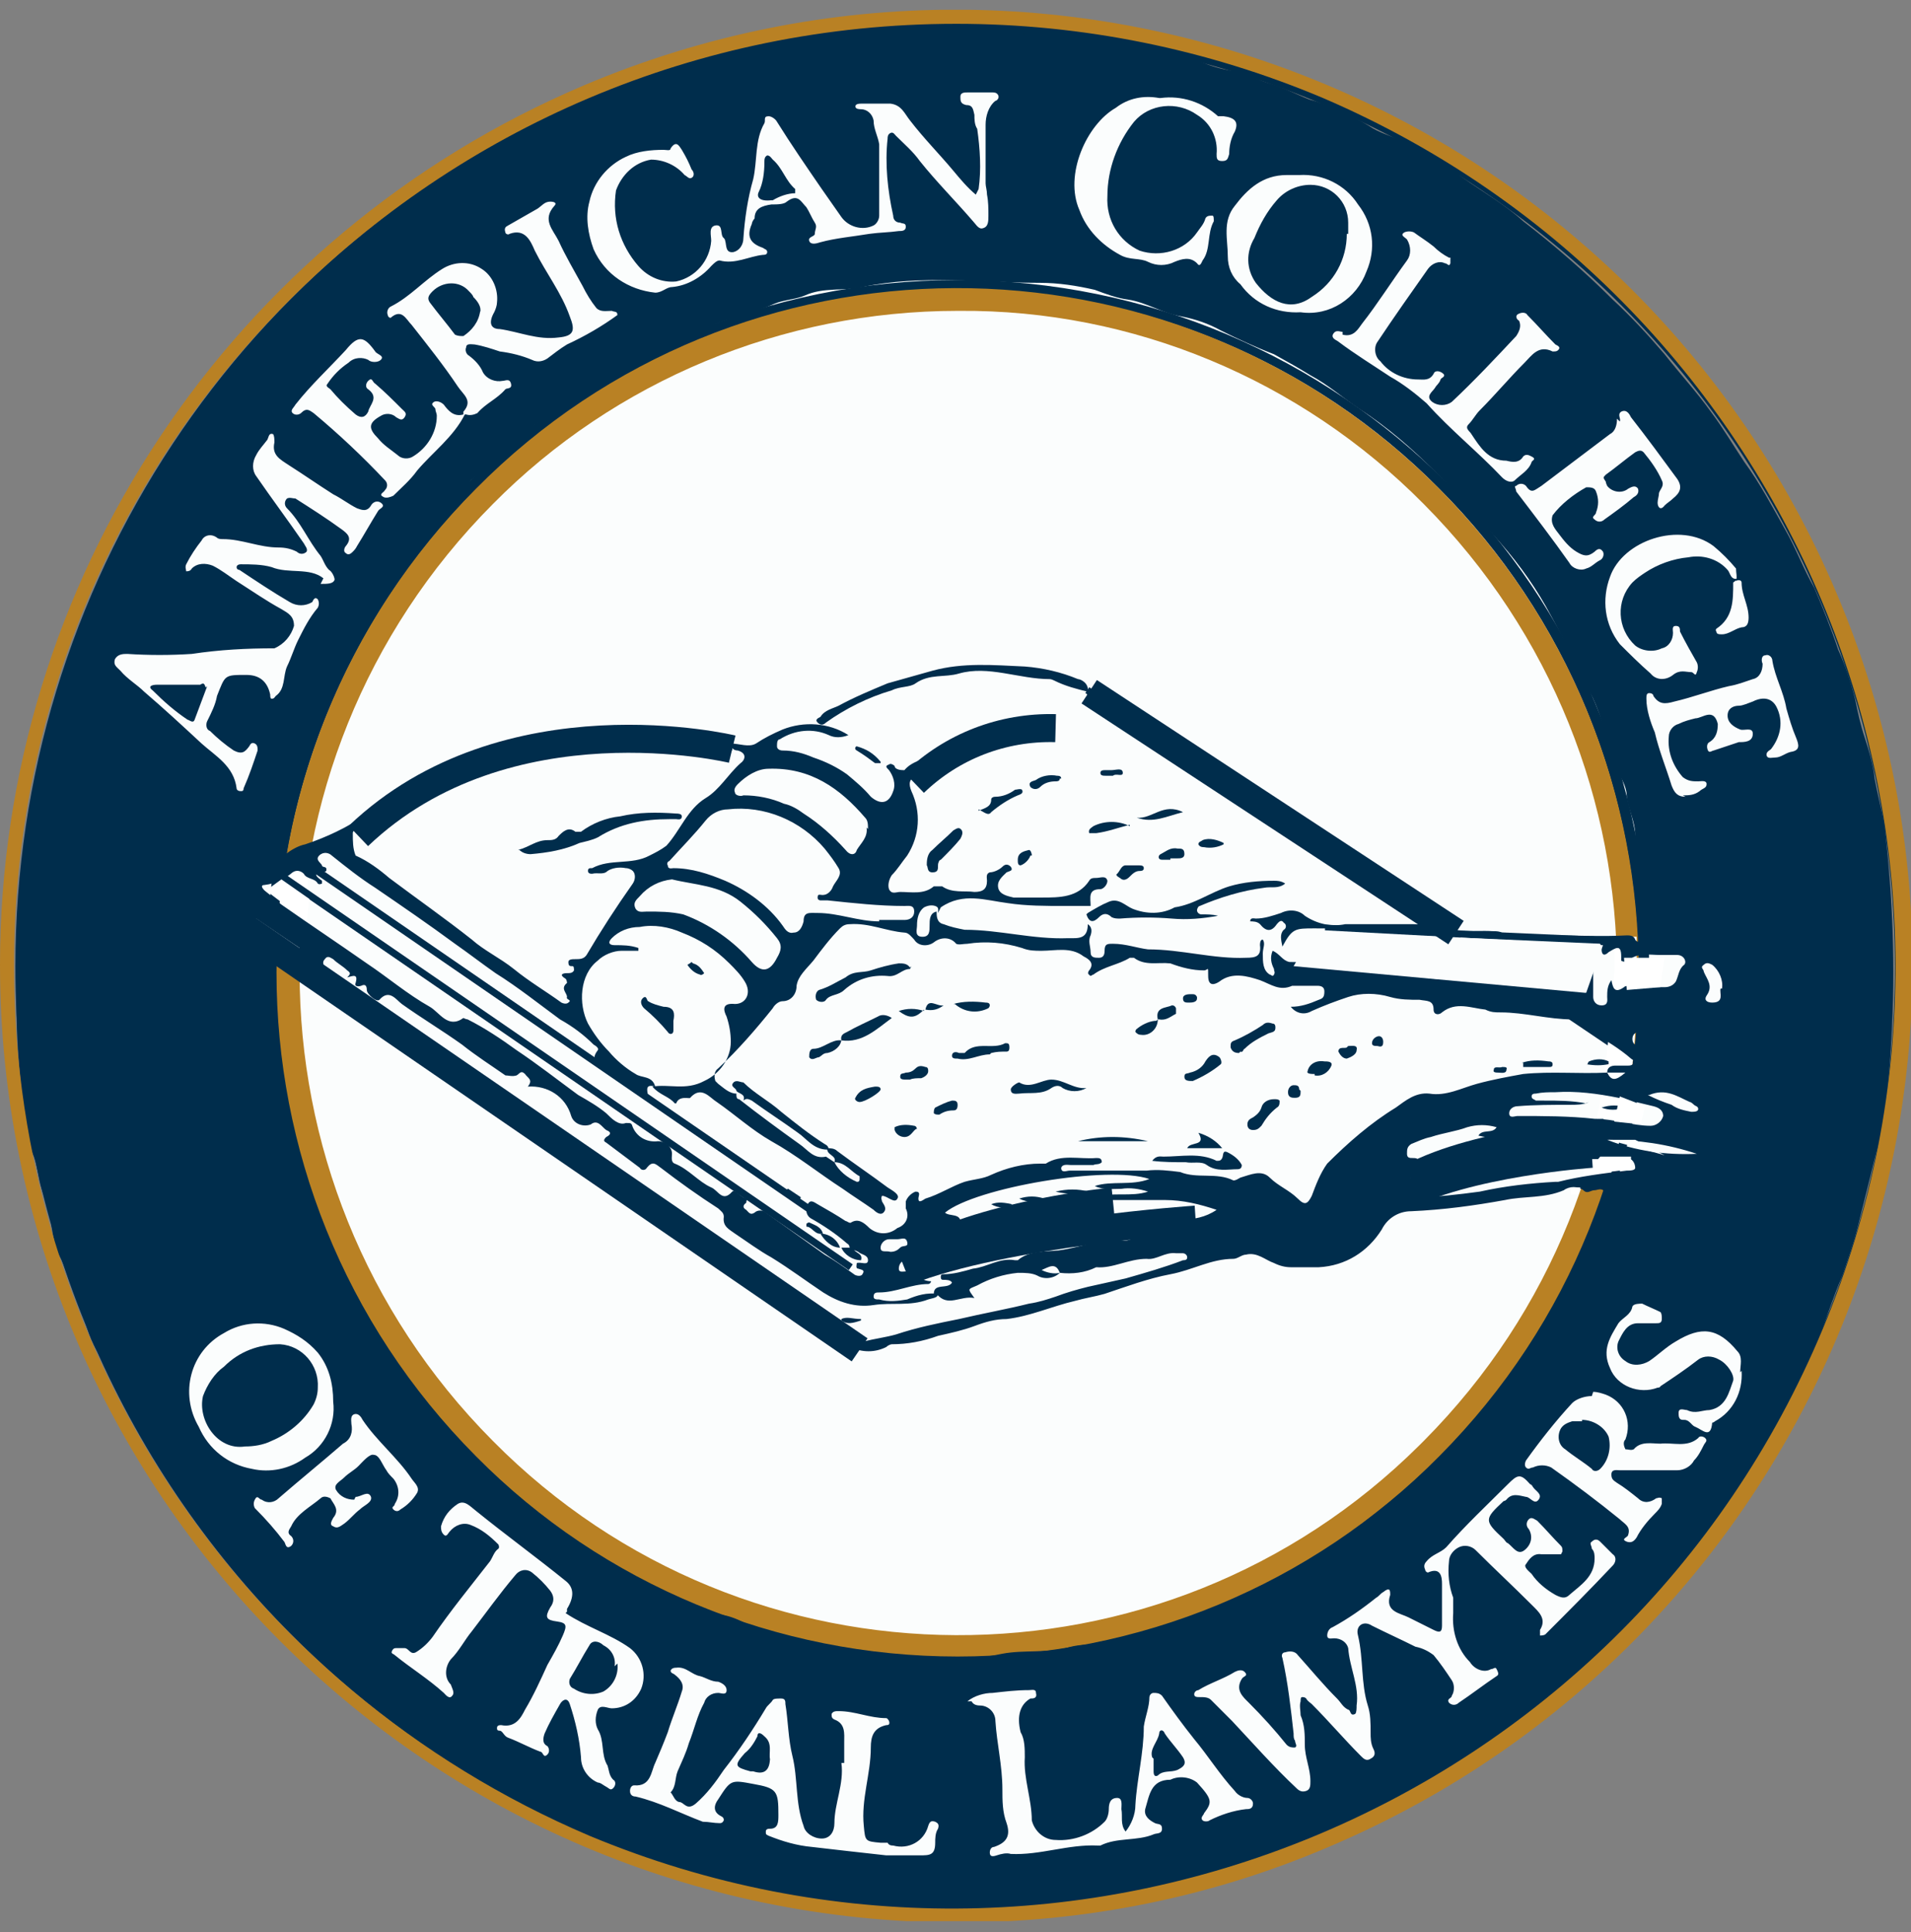 <?xml version="1.0" encoding="UTF-8"?>
<svg id="Group_388" xmlns="http://www.w3.org/2000/svg" width="136.5" height="138" xmlns:xlink="http://www.w3.org/1999/xlink" version="1.1" viewBox="0 0 136.5 138">
  <rect x="0" y="0" width="136.5" height="138" fill="#808080" stroke="none"/>
  <!-- Generator: Adobe Illustrator 29.0.1, SVG Export Plug-In . SVG Version: 2.1.0 Build 192)  -->
  <defs>
    <style>
      .st0, .st1 {
        fill: none;
      }

      .st1 {
        stroke: #002d4c;
        stroke-miterlimit: 10;
        stroke-width: 2px;
      }

      .st2 {
        fill: #002d4c;
      }

      .st3 {
        fill: #b98124;
      }

      .st4 {
        fill: #fff;
      }

      .st5 {
        fill: #fbfdfd;
      }

      .st6 {
        clip-path: url(#clippath);
      }
    </style>
    <clipPath id="clippath">
      <rect class="st0" y=".7" width="136.5" height="136.5"/>
    </clipPath>
  </defs>
  <g class="st6">
    <g id="Group_387">
      <path id="Path_14443" class="st5" d="M134.8,68.7c0,36.6-29.6,66.2-66.2,66.2S2.4,105.3,2.4,68.7c0-36.6,29.6-66.2,66.2-66.2,0,0,0,0,0,0,36.6,0,66.2,29.6,66.2,66.2"/>
      <path id="Path_14444" class="st2" d="M68.4,118.8c-27.3,0-49.4-22.1-49.4-49.4,0-27.3,22.1-49.4,49.4-49.4,27.3,0,49.4,22.1,49.4,49.4,0,13.1-5.2,25.7-14.5,35-9.3,9.3-21.8,14.5-35,14.5M68.4,20.7c-26.9,0-48.6,21.8-48.6,48.6,0,26.9,21.8,48.6,48.6,48.6s48.6-21.8,48.6-48.6c0-12.9-5.1-25.3-14.2-34.4-9.1-9.2-21.5-14.3-34.4-14.2"/>
      <rect id="Rectangle_298" class="st2" x="97.8" y="38.4" width=".5" height="49.2" transform="translate(-9 109.1) rotate(-56)"/>
      <path id="Path_14445" class="st3" d="M68.4,118.3c-12.9,0-25.3-5.1-34.4-14.3-19-19.1-19-50,0-69.1,18.8-19,49.5-19.1,68.5-.3,0,0,.2.2.3.3,19,19.1,19,50,0,69.1-9.1,9.2-21.5,14.3-34.4,14.3M68.4,22.2c-12.5,0-24.5,5-33.2,13.8-18.4,18.5-18.4,48.4,0,66.9,18.2,18.4,47.9,18.5,66.2.3,0,0,.2-.2.3-.3,18.4-18.5,18.4-48.4,0-66.9-8.8-8.9-20.8-13.9-33.2-13.8"/>
      <path id="Path_14446" class="st4" d="M116.9,66.9h-1.6c0,.8.1,1.7,0,2.6-.4,5.2-.9,10.5-2.5,15.3h2c1.5-5,2.2-10.1,2.1-15.3,0-.9,0-1.7,0-2.6"/>
      <path id="Path_14447" class="st4" d="M22.1,60.7l-1.7.7c-.4,2.2-.6,4.4-.6,6.7l1.8,1.3c.3-3.1.2-5.8.6-8.7"/>
      <path id="Path_14448" class="st2" d="M1.4,69.9c0-2.5,0-5.1.2-7.6.1-1.9.4-3.9.8-5.8.4-1.5.7-2.9,1.2-4.4.4-.9.6-1.9.6-2.9,0-.5.3-.8.5-1.2.3-1,.7-2,1.2-3,.2-.5.4-1.1.5-1.7.6-1.6,1.5-3,2.1-4.5.7-1.5,1.6-3,2.5-4.4,1.6-2.8,3.5-5.5,5.6-7.9,2.1-2.6,4.4-5,6.9-7.2,2.1-1.9,4.3-3.7,6.6-5.3,1.4-1,2.8-1.9,4.3-2.8,1.3-.8,2.7-1.5,4.1-2.2.9-.4,1.7-.8,2.5-1.3.6-.3,1.3-.4,2-.7.6-.3,1.2-.6,1.9-.8,1.2-.2,2.2-1,3.4-1.2.9-.2,1.9-.4,2.7-.7.7-.3,1.5-.6,2.3-.6.7,0,1.3-.3,1.9-.5,1.3-.3,2.7-.4,4-.6,1.6-.2,3.1-.3,4.7-.3,1.8,0,3.6-.6,5.4-.3,2.6.4,5.2,0,7.7.5,1.6.2,3.2.5,4.8.8,1.4.3,2.8.7,4.2,1.2.7.3,1.5.5,2.3.6.8.1,1.5.6,2.2.8,1.1.3,2,.8,3,1.2,1.5.4,3,1.1,4.3,1.9.7.5,1.6.7,2.4,1.1,1.4.8,3,1.6,4.3,2.6,1.4,1,3,1.9,4.3,3.1,2.2,1.7,4.4,3.6,6.4,5.6,1.3,1.2,2.5,2.5,3.7,3.9,1.1,1.4,2.3,2.7,3.3,4.1.9,1.2,1.6,2.4,2.4,3.6,1.1,1.5,2,3.2,2.9,4.8.8,1.4,1.3,2.8,2.1,4.2.6,1.4,1.2,2.9,1.7,4.4.5,1.1.9,2.3,1.2,3.5.2,1,.4,1.9.7,2.8.3.9.6,1.9.7,2.9.2,1.1.5,2.2.7,3.3.6,5.1.8,10.2.5,15.3-.1,2-.3,3.9-.6,5.8-.2,1.4-.6,2.7-.9,4-.3,1.2-.6,2.4-.9,3.6-.3,1.2-.7,2.3-1.1,3.5-.6,1.4-1.1,2.9-1.6,4.3s-1.3,2.8-1.9,4.2c-.8,1.5-1.6,2.9-2.5,4.4-1.6,2.8-3.5,5.5-5.6,7.9-2.1,2.6-4.4,5-6.9,7.2-2.1,1.9-4.3,3.7-6.6,5.3-1.4,1-2.8,1.9-4.3,2.8-1.3.8-2.7,1.5-4.1,2.2-.9.4-1.7.8-2.5,1.3-.6.3-1.3.4-1.9.7-.6.3-1.2.6-1.9.8-1.2.2-2.2,1-3.4,1.2-.9.2-1.9.4-2.7.7-.7.3-1.5.5-2.3.6-.7.1-1.5.3-2.2.5-1.7.4-3.3.5-5,.8,0,0-.1,0-.2,0-3.1,0-6.3.7-9.4.3-2.4-.3-4.8,0-7.1-.4-1.9-.4-3.8-.6-5.7-1.1-1.5-.4-2.9-.9-4.4-1.2-1.2-.3-2.3-.6-3.4-1.1-1-.4-2-.9-3-1.2-1.5-.5-2.9-1.1-4.3-1.9-1-.6-2.1-1-3.2-1.7-1.5-1-3.2-1.8-4.7-2.9-1.2-.9-2.5-1.8-3.7-2.6-.4-.3-.7-.5-1-.8-2.1-1.8-4.1-3.5-6-5.5-2.2-2.2-4.2-4.6-6-7.1-1.3-1.8-2.5-3.7-3.7-5.7-1.2-2-2.2-4.2-3.3-6.3-.6-1-1-2.1-1.2-3.2,0-.4-.3-.8-.5-1.1-.5-.9-.7-2-1.2-2.9-.3-.6-.4-1.3-.5-1.9-.1-.9-.4-1.8-.7-2.7-.3-.9-.3-1.8-.7-2.7-.3-.8-.4-1.6-.5-2.4-.5-3.3-.7-6.7-.6-10.1M59.6,83c.3.6.9,1.1,1.6,1.4.1,0,.2,0,.2-.2,0,0,0-.2,0-.2-.6-.3-1-1-1.8-1,.2-.5-.6-.5-.5-1,.2,0,.5,0,.7.2,1.2.9,2.4,1.7,3.6,2.6.3.2.9.5.7.8-.2.4-.7-.2-1.1-.2-.1.2,0,.3,0,.4.1.2.4.5.1.8-.2.2-.5,0-.7-.2-.7-.5-1.5-1-2.2-1.5-1.7-1.1-3.3-2.4-5.1-3.4-1.4-.8-2.6-1.9-3.9-2.8-.5-.3-1.1-1.2-1.9-.3,0,.1-.8-.2-1,.4,0,0,0,0-.1,0-.4-.5-1.1-.6-1.6-1.2,1.2-.2,2.4.3,3.7-.4,1.1-.5,1.9-1.6,1.9-2.8,0-.6-.1-1.2-.3-1.8-.2-.4-.4-1,.6-.9.8,0,1.2-.8.7-1.6-.3-.5-.7-.9-1.1-1.3-1-1-2.1-1.7-3.4-2.2-.9-.4-2-.6-3-.4-.8,0-1.5.3-2,.8-.3.3-.2.5.2.5.6,0,1.1,0,1.7.2v.2c-.4,0-.8,0-1.2,0-.6,0-1.3.3-1.7.7-1.3,1-1.4,3.1-.7,4.5.4.7.9,1.4,1.5,2,.5.6,1.2,1.2,1.9,1.6.4.3,1.2.1,1.4.9-.7-.2-.6.2-.5.7-1-.6-2-1.2-3-1.9-.3-.3-1.3-.5-.6-1.4.1-.1-.1-.3-.3-.4-.7-.7-1.5-1.3-2.4-1.8-1.5-1.1-3-2.3-4.6-3.3-1-.7-1.9-1.4-2.9-2.1-1.9-1.4-3.8-2.7-5.7-4-1.1-.7-2.1-1.5-3.1-2.3-.2-.2-.6-.3-.9,0-.3.3.1.5.2.7,0,.2.4,0,.3.4-.2.2-1.3,0-.3.7,0,0,0,.2,0,.2,0,0-.2.1-.3,0,0,0,0,0,0,0-.2-.4-.8-.3-1-.7-.2-.2-.5-.3-.8-.1-.6.5-1.2.8-2,.9-.3,0-.2.2,0,.4.4.3.8.7,1.2,1,2,1.4,4.1,2.8,6.1,4.2,1.5,1,2.9,2.2,4.5,3.1.7.4,1.3,1.6,2.4.8,0,0,.2.1.3.1,1.2.6,2.4,1.4,3.5,2.2,1.5,1,2.9,2.1,4.4,3.2.7.4,1.4.8,2,1.3.4.4.9.9,1.4.7.4,0,.4,0,.5.3.3.7,1,1.1,1.8,1,.5,0,1,.4,1,.9,0,.2-.1.6.2.7,1,.4,1.7,1.3,2.6,1.7.5.2.8,1.1,1.5.3.2-.2.6.4,1,.5.1,0,0,.2,0,.3-.3.2-.2.4,0,.5.2.2.3.4.6.2.2-.2.6-.2.8,0,1.4,1,2.8,2,4.2,3,.7.4,1.4.9,2.1,1.4.1.1.5.2.6,0,.2-.3,0-.3-.3-.4-.2,0-.1-.3-.1-.4.3-.1.8.2.8-.2s-.5-.4-.7-.6c-.2-.1-.4-.2-.6-.1,0-.2,0-.4-.2-.5-.8-.7-1.7-1.3-2.6-1.8-.3-.2-.4-.6-.2-1,0,0,0,0,0,0,.2-.4.5-.1.7,0,.7.4,1.4.8,2,1.2.1,0,.3.2.4.1.5-.3.9,0,1.3.4.6.5,1.4.5,2,0,.6-.2.9-.8.6-1.4,0-.2,0-.3,0-.5.1-.3.4-.6.7-.7.4,0,.2.3.2.5,0,.3.2.2.5,0,1-.3,1.9-.9,2.8-1.2.7-.2,1.3-.2,1.9-.5,1.1-.5,2.3-.8,3.5-.8.1,0,.3,0,.4,0,1.1-.7,2.4-.3,3.6-.4.2,0,.4,0,.4.3-.2.2-.4.1-.6.2-.6,0-1.1,0-1.6,0-.2,0-.6-.1-.7.2,0,.4.4.2.6.2,0,0,.2,0,.2,0,1.8,0,3.5,0,5.3,0,.8-.1,1.6,0,2.4.1,1.2.5,2.6,0,3.8.6.2,0,.3-.1.5-.2.7-.2,1.5-.6,2.1,0s1.4.9,2,1.5c.5.5.7.4,1-.2.3-.8.6-1.6,1.1-2.3,1.5-1.5,3.1-2.9,4.9-4,.7-.5,1.4-1.1,2.4-1,1.2.2,2.3-.4,3.4-.7,1.1-.3,2.2-.5,3.3-.7,2-.2,4,0,6-.1.3.6.6.6,1.3,0h-1.3c0-.4.3-.5.6-.5.3,0,.6,0,.9,0,.1,0,.3,0,.4-.2s-.1-.2-.2-.3c-.8-.7-1.8-1.3-2.8-1.9-.5-.3-.8-.9-1.4-.9-1.7,0-3.4-.5-5.1-.5-.4,0-.7,0-1.1-.2-1-.1-2.1-.6-3.1.2-.2.2-.6.2-.6-.2,0-.7-.5-.6-1-.7-.7,0-1.4,0-2.1-.2-1-.3-2.1-.3-3,0-.9.3-1.7.6-2.6,1-.5.3-1.1.2-1.5-.3.7,0,1.3-.2,2-.5.3-.1.4-.2.4-.6,0-.3-.2-.4-.5-.4-.6,0-1.2,0-1.8,0-.9.4-1.5-.1-2.3-.4-.9-.3-2-.6-2.9.1-.3.2-.8.4-.8-.4s0-.4-.3-.4c-.8,0-1.6-.2-2.4-.5-.9-.1-1.8.2-2.6-.4,0,0-.2,0-.3,0-.8.5-1.8.6-2.6,1.2-.1,0-.2.2-.3,0-.1,0-.1-.2,0-.3,0,0,0,0,0,0,.4-.5,0-.8-.4-1-.9-.7-2-.4-3-.4-.5,0-.9,0-1.4-.2-1.3-.4-2.6-.5-3.9-.3-.3,0-.6.1-.8,0-.4-.5-1.1-.5-1.6-.1-.4.3-1.1.3-1.4-.2-.2-.2-.4-.5-.7-.5-1.3-.1-2.5-.7-3.9-.6-.3,0-.5.1-.7.3-.7.7-1.3,1.5-1.9,2.3-.5.6-1.1,1.1-1.2,1.8,0,.6-.4,1.1-1,1.1,0,0,0,0,0,0-.3,0-.6.3-.7.5-1.2,1.5-2.5,3-3.9,4.3-.3.2-.3.6-.2.9,0,0,.1.1.2.2.4.3.8.7,1.3.7,0,.2,0,.4.2.4,1.4,1.1,2.9,2.2,4.3,3.2.6.4,1,1.1,1.9.9M123.8,41.6c0,1.3,0,2.5-1.2,3.3,0,0-.1.1,0,.2,0,0,0,0,0,0,0,.2.2.2.4.2.5,0,.9-.4,1.4-.5.4,0,.5-.3.5-.7,0-.9-.5-1.6-.5-2.5,0-.2-.3-.2-.4-.1.1-.3,0-.6,0-.9-.5-.6-1-1.1-1.6-1.6-2.4-1.8-6.5-.4-7.4,2.2-.6,1.6-.4,3.4.7,4.8.7.7,1.4,1.4,2.2,2.1.4.5,1.1.5,1.6.1,0,0,0,0,0,0,.5-.4.9-.2,1.3-.2.2,0,.3.4.4,0,.1-.2.1-.5,0-.7-.4-.7-.8-1.4-1.2-2.2,0-.2,0-.4-.3-.4-.3,0-.2.3-.2.5,0,.5-.3,1-.8,1.1-.6.3-1.4.2-1.9-.2-1.3-1.2-1.4-3.2-.2-4.5.3-.3.6-.5.9-.7.9-.6,2-1,3.1-1.1,1-.2,2.1.1,2.8.9.2.2.2.8.8.6M109,83h0c0-.4.3-.4.6-.4.6,0,1.3,0,1.9,0,.5,0,.9-.3,1-.7-.7-.3-1.6,0-1.9-1,0,0-.2,0-.3,0-.8,0-1.6,0-2.3.2-.8.2-1.6.2-2.4,0,.3-.5,1-.1,1.3-.6-.7-.2-1.4-.2-2.1,0-.8.3-1.7.4-2.6.7-.5.1-.9.3-1.4.5-.3.2-.3.4-.3.7,0,.3.2.3.4.3.2,0,.5,0,.5.4v.2c0,.3,0,.6-.3.7-1,.3-.2.5,0,.7,0,0-.1.1-.2.2-.3.1-.6.3-.4.6s.4,0,.6,0c1.5,0,3.1-.2,4.6-.4,1.8-.4,3.6-.6,5.4-.7,0,0,.2,0,.2,0,1.6-.4,3.2-.6,4.9-.8.2,0,.6,0,.6-.2,0-.3-.2-.7-.6-.7-.1,0-.2,0-.3,0-1.3.2-2.7-.1-4,.3-1.1.2-2.1.2-3.2.1M33.3,29.6c.3.1.6,0,.8-.1.6-.7,1.4-1,2-1.7.1-.1.5,0,.4-.4s-.4-.2-.6-.2c-.5.1-1.1-.1-1.4-.6-.2-.5-.6-.9-1-1.2-.2-.1-.3-.4-.2-.6,0-.3.4-.2.6-.2.6.1,1.2.3,1.8.5.8.1,1.6.3,2.3.6.4.2.8.1,1.1-.1.4-.3.9-.7,1.4-1,1.3-.6,2.5-1.3,3.6-2.1,0-.3-.2-.2-.4-.3-.4,0-.8.1-1.1-.2-.4-.5-.7-1-1-1.6-.6-1.1-1.2-2.1-1.7-3.2-.4-.8-1.2-1.5-.3-2.5.2-.2,0-.3-.3-.3-.4,0-.6.3-.9.5-.7.4-1.4.8-2.1,1.2-.2.1-.3.2-.2.5,0,.1.2.2.3.1,1.1-.4,1.5.5,1.8,1.2.8,1.6,1.9,3,2.5,4.7.4,1,.3,1.4-.8,1.5-1.5.2-2.8-.4-4.2-.6-.7,0-.8-.5-.4-1.2.1-.2.2-.5.2-.7.1-.9-.3-1.9-1.1-2.4-.9-.6-2-.5-2.8,0-1.3.8-2.3,2-3.7,2.7-.2.1-.3.4-.2.6,0,.1.1.2.2.2,0,0,0,0,0,0,.8-.7,1.1.1,1.5.5,1.1,1.4,2.3,2.9,3.3,4.4.4.6,1.1,1,.4,1.8,0,0,0,.1,0,.2-.7.2-1.1-.3-1.4-.7-.2-.2-.5-.3-.7-.2-.3.2,0,.3.1.5,0,.2.1.3.1.5,0,1.2-.7,2.3-1.7,2.9-.3.2-.8.2-1.1-.1-.5-.4-1-.7-1.4-1.2-.7-.7-.7-1.1.2-1.6.3-.2.8-.2,1.1.1.2.1.4.3.6,0,.2-.3,0-.4-.2-.6-.6-.6-1.2-1.2-1.9-1.8-.2-.1-.2-.5-.5-.2-.2.2-.2.5,0,.6.8.6.1,1.1,0,1.6-.2.4-.5.5-.9.2-.7-.6-1.3-1.2-1.8-1.8-.1-.1-.4-.2-.2-.4.4-.6.9-1.1,1.5-1.5.4-.4,1-.4,1.4-.2.2.2.7.2.9,0,.3-.3-.3-.4-.4-.6-.8-1.1-1.2-1.2-2.1-.1-1.2,1.3-2.5,2.5-3.6,3.9-.1.2-.4.4-.2.6.2.2.5.1.6,0h0c.4-.4.6-.2.9,0,1.8,1.5,3.5,3.1,5.1,4.8.2.2.2.5,0,.7-.1.2-.5.3-.1.5.2.1.5,0,.7-.1.6-.6,1.2-1.1,1.7-1.8,1.1-1.3,2.6-2.4,3.4-4M81.3,88.1c.1,0,.3,0,.4,0,.3,0,.8.2.9-.2.2-.5-.6-.2-.7-.6,1.6-.4,3.4.2,5-.9-1.2-.4-2.4-.7-3.7-.7-1.3,0-2.5,0-3.8,0-.5,0-.9,0-1.3-.2,1.4-.4,2.7,0,3.9-.4-.6-.2-1.3-.3-1.9-.2-.6,0-1.3.1-1.9-.2,1.2-.4,2.6,0,3.9-.5-2.9-1-12.4.6-14.6,2.4.3.3,1.2,0,1.1.8h0c.1.5-.1.6-.5.7-.6.2-1.3.4-1.9.7.3.4.8.1,1,.5-.3.2-.6,0-.9.1-.2,0-.5-.2-.5,0-.2.7-.7.5-1.1.6-.3,0-.5.3-.5.6,0,.3.3.2.5.2.6.1,1.1.7,1.8.7,0,.1-.1.2-.2.2-1.2,0-2.3.6-3.5.6-.2,0-.4,0-.4.3,0,.2.2.2.4.2.7.2,1.4.1,2,0,.7-.3,1.4-.5,2.2-.4,0,.3-.4.3-.7.4-1.3.5-2.6.2-3.9.4-1.3.2-2.5-.2-3.6-.9-1.2-.8-2.4-1.7-3.7-2.5-.9-.5-1.7-1.1-2.6-1.7-.4-.3-.9-.5-.8-1.2,0-.3-.2-.4-.4-.6-1.4-.9-2.8-1.9-4.1-2.9-.4-.3-.6-.5-1,0-.1.2-.4.2-.5,0,0,0,0,0,0,0-.8-.6-1.6-1.2-2.4-1.8-.2-.1-.2-.2,0-.4.2-.1.5-.3,0-.5-.3-.2-.6-.8-1.1-.4-.5.2-1.2,0-1.4-.6-.4-1.4-1.7-2.2-3.1-2.1.4-.5,0-.6-.2-.9-.3-.3-.4,0-.6.1-.3.1-.6,0-.8,0-1-.7-2.1-1.4-3.1-2.2-1.4-1-2.9-1.9-4.3-2.9-.4-.3-.9-1.1-1.6-.3-.2.2-.9-.4-.9-.7q0-.5-.4-.3c-.3.1-.5,0-.4-.2.2-.7-.2-.5-.6-.4.2-.2.3-.3,0-.5-.3-.3-.7-.5-1-.8-.2-.1-.4-.3-.6,0-.2.2-.1.4,0,.6-.3-.2-.7-.3-1.1-.2,0-.2,0-.4-.2-.5-1.8-1.4-3.6-2.6-5.5-3.8-.2-.1-.4-.5-.6-.2-.2.3.3.4.4.6,0,0,.2.1.2.2,1.5,1.1,3.1,2.1,4.6,3.2.4.2.7.6,1.2.4,0,.2,0,.3.2.5,1,.8,2.1,1.6,3.2,2.3.8.4,1.6,1,2.1,1.7-.3,0-.7,0-.9-.3-1.6-1.2-3.4-2.2-5-3.4-.5-.4-1.1-.2-1.5-.6-.2-.2-.5-.5-.8-.4-.3.1-.1.5-.1.8,0,1.3.1,2.6.4,3.9.2,2,0,4.1.6,6.1,0,.1,0,.2.1.4.3.8.5,1.6.7,2.5.3.7.4,1.5.6,2.3.3,1.2.7,2.3,1.2,3.5.6,1.2,1,2.4,1.6,3.5,1.2,2.3,2.6,4.5,4.1,6.6,1.3,1.8,2.7,3.5,4.2,5.1,1.5,1.5,3.1,2.8,4.7,4.3,1.2,1.1,2.6,2.1,4,2.9,1.9,1.3,3.9,2.3,5.9,3.2,1.3.5,2.4,1.2,3.7,1.6.7,0,1.4.3,2,.6,1.1.7,2.3.7,3.5,1.1.4.2.9.4,1.4.5,1.2.1,2.4.2,3.5.4,1.9.3,3.8.3,5.8.5,1.4.1,2.8,0,4.2-.3,1.6-.3,3.2,0,4.9-.5,1.2-.3,2.6,0,3.8-.6.7-.3,1.4-.3,2-.5.8-.4,1.6-.7,2.5-.9.6,0,1.2-.3,1.7-.6,1.9-1.1,4.1-1.8,6-3,.9-.6,2-1,2.8-1.7,1.7-1.2,3.3-2.5,4.9-3.8,1.7-1.3,3.3-2.9,4.7-4.5,1.2-1.6,2.6-3.1,3.7-4.7.8-1.2,1.6-2.4,2.3-3.6,1.5-2.5,2.7-5.1,3.7-7.8.1-.2.1-.5,0-.8-.2-.3-.5-.1-.7-.1-.3,0-.5.3-.8,0-.4-.3-1-.3-1.4,0-1.4.6-2.8.4-4.2.7-2.2.4-4.4.7-6.7.8-.9,0-1.7.5-2.1,1.3-1,1.6-2.6,2.6-4.5,2.7-.7,0-1.4,0-2,0-.4,0-.8-.1-1.2-.3-.6-.2-1.2-.8-2-.6-.3,0-.6.3-.9.3-1.6,0-2.9.8-4.5,1.1-1.6.3-3.2.9-4.7,1.4-.7.2-1.4.3-2.1.5-1.7.4-3.2,1.1-4.9,1.3-.8,0-1.5.2-2.3.5-.8.3-1.7.5-2.6.7-1.1.4-2.2.6-3.3.6-.1,0-.3.1-.4.2-.8.4-1.7.4-2.6,0-1-.6-2-1.3-3-2-2.1-1.6-4.3-3-6.6-4.5-.3-.2-.8-.3-.8-.8.7,0,1.2.4,1.7.7,1.2.8,2.3,1.7,3.6,2.5,1.3.8,2.6,1.8,3.9,2.7.7.4,1.3,1.2,2.2,1,.8-.2,1.6-.3,2.3-.5,1.5-.5,3-.8,4.5-1.1,1.7-.4,3.4-.7,5-1.1.7-.1,1.3-.3,1.9-.5.8-.3,1.5-.5,2.3-.7.9-.2,1.8-.4,2.7-.6,1.4-.4,2.8-.8,4.1-1.3.1,0,.3,0,.3-.2,0-.2-.2-.3-.3-.3-.2,0-.4,0-.5,0-.8-.1-1.4.5-2.1.4-1.3,0-2.4.7-3.6.6,0,0,0,0,0,0-.8.4-1.7.5-2.6.4-.3-.8-.8-.4-1.3-.2.4.2.9.3,1.3.2-.4.4-1.1.5-1.6.2-.4-.2-.9-.2-1.4-.2-1,.1-2,.4-2.9.9-.7.3-.7.2-.2.9-1-.2-1.9.7-2.7-.3,0,0,0,0-.2,0,0-.8,1-.3,1.3-.8-.1-.2-.4-.2-.6-.2-.1,0-.2,0-.2-.2,0-.1,0-.2.2-.2,0,0,0,0,0,0,.7,0,1.4-.2,2.1-.4,1-.1,1.9-.8,3-.6,0,0,.1,0,.2,0,.8-.7,2-.6,2.9-.7,1.6-.2,3.1-.9,4.7-.7.3,0,.7-.1.8-.5,0,0,0,0,0,0h0ZM67,65.2c0-.2.1-.4-.2-.5-.3-.1-.6,0-.8.1-.4.3-.5.8-.5,1.3,0,.3-.2.8.4.8.5,0,.5-.4.5-.8s0-.9.5-1c0,.3,0,.8.5.9.5.2,1,.3,1.5.4,2.5,0,4.9.7,7.4.6.7,0,1.4.1,1.4-1,.3.2.3.5.2.8-.2.4,0,.8,0,1.2,0,.4.3.4.6.4.3,0,.4-.2.4-.5,0-.5.2-.5.6-.5.9,0,1.7.3,2.5.4,2.4,0,4.7.7,7,.6.7,0,1.1-.1,1-.9,0-.1,0-.4.2-.4.2.3,0,.6,0,1,0,.6,0,1.2.5,1.5.1,0,.2.2.3,0s0-.2,0-.4c-.2-.4-.3-.8-.1-1.3.5.2.7.7,1.2.8,1.4,0,2.8.2,4.2.4,1.3.3,2.7,0,4.1.4,1.1.3,2.2.5,3.3.4,2.8.1,5.5.7,8.3.6,1.2,0,1.2,0,1.5-1.1,0-.1,0-.2.3-.1,0,.6,0,1.3,0,1.9,0,.3.2.6.6.6.5,0,.4-.4.4-.6,0-.4,0-.8.3-1.2.1.5.2,1,.9.5.2-.2.6,0,.8,0,.7,0,1.4,0,2.1,0,.3,0,.6-.1.8-.4.2-.4.2-.9.6-1.2.2-.2,0-.7-.5-.7-.4,0-.8,0-1.2,0-.8,0-1.6-.2-2.3.4-.1.1-.4.1-.5,0,0,0,0-.2,0-.3,0-.9-.4-.6-.9-.3-.3.3-.5.2-.5-.2,0-.5-.3-.6-.7-.6-.9,0-1.7,0-2.6,0-.2,0-.5,0-.7-.3.2,0,.3,0,.5-.1,1.8,0,3.5.1,5.3,0,.2,0,.5,0,.6.3.1.2.3.2.5,0,.2-.1.2-.3.2-.6-.3-2.3-.5-4.6-.7-6.9,0-.9-.5-1.8-.6-2.7,0-.5-.2-1-.5-1.5-.3-.7-.6-1.4-.8-2.2-.3-1.1-.6-2.2-1.1-3.3-1-1.9-1.9-3.9-3-5.9-1-1.9-2.2-3.6-3.6-5.2-3.1-3.5-6.1-7-10.1-9.6-1.2-.8-2.2-1.7-3.5-2.4-.8-.5-1.7-1-2.6-1.5-1.3-.5-2.6-1.1-3.8-1.7-.9-.5-1.8-.8-2.8-1-1.3-.2-2.5-1-3.8-1.2-.8-.1-1.6-.4-2.4-.7-1.3-.3-2.6-.5-3.9-.5-4.2,0-8.5-.6-12.7.3-1.3.3-2.8,0-4.1.6-.7.3-1.5.3-2.2.6-1.1.5-2.3.8-3.5,1.2-1.8.6-3.3,1.6-5.1,2.2-.9.4-1.7.9-2.5,1.4-1.4.7-2.6,1.5-3.8,2.5-.2.2-.3.3-.6.4-.7.3-1.3.7-1.9,1.2-.9,1-2.1,1.6-2.9,2.7-.4.5-1.2.7-1.5,1.2-.3.5-.6.9-1,1.4-1.3,1.2-2.4,2.5-3.4,4-1,1.5-2,3-3,4.6-1.6,2.8-3,5.7-4,8.7-.1.7-.3,1.3-.6,1.9-.3.6-.6,1.3-.7,2-.2,1-.8,2-.6,3.1,0,.1,0,.3-.2.3-.1.1-.3.3-.2.5.2.2.5.2.6,0,.4-.3.9-.6,1.4-.7,1.5-.5,3-1.2,4.3-2.1.3-.2.6-.3.9-.2h0c.2.6-.8.9-.6,1.6,0,0-.2.1-.2,0-.1-.3-.5-.5-.8-.3,0,0-.2,0-.2.2,0,.6,0,1.1.2,1.6.9.4,1.7,1,2.4,1.6,2,1.5,4,2.9,5.9,4.4.9.8,2,1.3,3,2.1,1.1.9,2.3,1.6,3.4,2.4.2.1.4.1.5,0,.3-.2-.2-.2-.1-.4,0-.3-.5-.6,0-1,0,0,0-.2-.1-.3-.5-.3-.2-.4.1-.4.2,0,.4,0,.5-.2,0-.1,0-.3-.1-.3,0,0,0,0,0,0-.2,0-.3,0-.3-.3,0-.2.3-.2.5-.2.3,0,.6,0,.8-.3,1-1.7,2.1-3.4,3.3-5.1.2-.3.2-.7,0-.9-.1-.1-.3-.2-.5-.2-.5-.1-1,0-1.3.2-.3.3-.7.1-1.1.2-.1,0-.3,0-.3-.2s.1-.2.3-.2c1.3-.7,2.8-.2,4.1-.9.4-.2.8-.4,1.2-.7,1-1.1,1.5-2.6,2.8-3.4,1-.6,1.6-1.7,2.5-2.5.3-.2.5-.7-.2-.9-.3,0-.5-.2-.5-.5h0c.6,0,1.3.3,1.8,0,.6-.4,1.2-.7,1.9-1,1.5-.6,3.3-.5,4.7.4-.5.2-1,.2-1.4,0-1.1-.5-2.4-.4-3.5.3-.2,0-.2.3-.2.5,0,.2.2.3.4.3.8,0,1.5.2,2.2.5.9.3,1.7.7,2.4,1.2.6.5,1.2,1,1.7,1.6.7.6,1.3.5,1.6-.4.2-.5,0-1.1-.3-1.5-.2-.2-.3-.3,0-.4.1-.1.3,0,.4.1,0,.2.3.3.6.3,0,0,.1,0,.1,0,.6-.7,1.4-.7,2.1-1.2.3-.2,1-.3,1.2,0,.2.4-.5.3-.6.5-.1.2-.4.2-.6.2-.5,0-.8,0-.9.6,0,.2-.1.3-.3.3-.6.2-.6.6-.4,1.1.7,1.5.6,3.2-.3,4.6-.4.5-.7,1-1.1,1.4-.2.3-.3.7-.2,1,.2.4.5.2.8.2.8,0,1.7.2,2.4-.4.2,0,.4,0,.6,0,.7.5,1.6.3,2.3.4.6,0,.9-.2.9-.8,0-.2-.1-.5.2-.6.3,0,.7-.2.9-.4.2-.2.4-.2.6,0,0,0,0,0,0,0,.2.3-.1.3-.3.4-.3.3-.7.6-.6,1.1.1.5.7.6,1.1.7.6,0,1.3,0,2,0,1.3,0,2.6,0,3.4-1.2.1-.2.3-.2.5-.2.3,0,.7-.2.8.2,0,.3-.3.6-.5.6-.9,0-.7.6-.7,1.2h0c-.6,0-1.2,0-1.8,0-1.4,0-2.8,0-4.1-.2-1.6-.2-3.2-.8-4.8.3M111.6,110.8c0-.2,0-.3-.1-.4-.6-.6-1.1-1.2-1.7-1.8-.2-.1-.4-.3-.6-.1-.2.2-.2.5,0,.7.3.5.2,1.1-.3,1.5-.5.4-.8-.2-1.2-.5-.1,0-.2-.2-.3-.3-1.4-1.3-1.4-1.4,0-2.7,0,0,.1,0,.2-.1.4-.5.9-.3,1.4-.2.3,0,.6.6.9.2.3-.4-.2-.6-.4-.9,0,0-.1-.2-.2-.2-.7-.8-.9-.7-1.6,0-1.5,1.5-3,2.9-4.4,4.5-.4.4-1,.5-1.4,1-.2.2-.2.4-.1.6,0,.1.1.2.2.2,0,0,0,0,0,0,.9-.4,1,.3,1,.8,0,1,0,2,0,3,0,.5-.2.5-.6.3-.6-.3-1.2-.6-1.8-.9-.6-.3-1.7-.4-1.3-1.6,0-.3,0-.6-.5-.2-.2.1-.3.3-.5.4-1,.8-2,1.5-3.1,2.1-.3.1-.4.4-.4.6,0,.3.3.2.5.2.5,0,.9.3,1,.7,0,0,0,0,0,0,.1,1.4.8,2.7.6,4.1,0,.2,0,.5-.1.6-.4.2-.3-.3-.5-.3-.4-.2-.5-.5-.8-.8-1-1-1.9-2.1-2.8-3.1-.2-.3-.6-.3-.9-.2-.2,0-.3.2-.2.4.4,1.8.6,3.6.8,5.4,0,.2,0,.4.1.5,0,.2.2.4,0,.5-.2,0-.4,0-.6-.2-.8-1-1.7-2-2.7-3-.4-.4-1-.9-.5-1.7.1-.2.5-.2.2-.5-.2-.2-.5-.1-.7,0-.8.5-1.8.8-2.6,1.3-.1,0-.3.1-.3.3,0,.2.2.2.4.2.3,0,.6,0,.8.2.5.5,1,1,1.5,1.5,1.5,1.6,3,3.3,4.6,4.8.2.2.4.3.7.2.3-.1.3-.4.3-.7,0-.9-.4-1.7-.4-2.6,0-.7,0-1.4-.3-2.1,0-.3-.1-.7,0-1,0-.1,0-.3.1-.3s.2,0,.3.1c.1.2.3.3.4.4,1.2,1.2,2.3,2.5,3.5,3.7.2.2.4.4.7.2.4-.2.3-.5.2-.7-.2-.4-.2-.8-.2-1.2,0-.6,0-1.3-.2-1.9-.5-1.6-.3-3.3-.7-5-.2-.7.4-1.1,1-.7,1,.5,2.1,1,3.1,1.5.5.1.9.3,1.3.6.5.6.9,1.2,1.3,1.8.2.3.2.8,0,1.1,0,.2-.4.2-.2.5.2.2.5.2.7,0,.9-.6,1.8-1.3,2.7-1.9.2-.1.1-.3,0-.5-.1-.2-.2,0-.4,0-.5.3-1.2,0-1.5-.5-.9-.9-1.3-2.2-1.2-3.5,0-.4,0-.7,0-1.1-.3-.8-.4-1.7-.3-2.6,0-.4.3-.8.7-1,.4-.2.9-.1,1.2.2,1.3,1.3,2.7,2.6,4,3.9.5.5,1.1,1,.6,1.8,0,.1,0,.3,0,.4.1,0,.3,0,.4-.1,1.6-1.6,3.2-3.2,4.8-4.9.2-.2.3-.6,0-.8,0,0,0,0,0,0-.3-.3-.6-.6-.9-.9-.2-.2-.4-.2-.6,0-.2.1,0,.3,0,.5.2.2.2.5.2.7,0,1.3-1,1.9-1.8,2.6-.3.3-.6.2-1,0-.7-.4-1.3-.9-1.7-1.5-.2-.2-.6-.5-.4-.7.2-.3.5-.8,1.1-.7.5,0,.9,0,1.4,0M69.7,13.9c-.6-.5-1.1-1.1-1.6-1.7-1-1.2-2.1-2.3-3.1-3.6-.4-.5-.6-1.1-1.4-1.2-.7,0-1.3,0-2,0-.2,0-.5,0-.5.2,0,.2.3.2.4.2.4,0,.8.3.9.8,0,.6.3,1.1.4,1.7,0,1.7,0,3.4,0,5.1,0,.3-.2.6-.4.7-.8.4-1.8.1-2.3-.6-.5-.7-.9-1.3-1.4-2-1.1-1.6-2.2-3.2-3.2-4.8-.1-.2-.4-.4-.6-.4-.4,0-.2.3-.3.5-.7,1.2-.5,2.7-.8,4-.4,1.4-.6,2.8-.7,4.2,0,.5-.3.9-.7,1-.6.1-.5-.5-.6-.8,0,0,0-.1-.1-.2-.3-.2,0-1-.6-.9-.5.1-.3.7-.3,1.1-.1,1.4-1.1,2.6-2.5,2.9-1,.1-2-.3-2.7-1.1-1.3-1.5-1.9-3.4-1.6-5.4.4-1.1,1.3-2,2.5-2.2.9,0,1.8.4,2.4,1.1.2.1.3.3.5.2s.2-.4,0-.6c-.2-.5-.4-.9-.7-1.4-.2-.3-.4-.7-.8-.1,0,.2-.3.1-.5.1-.9,0-1.9.1-2.7.5-1.3.6-2.3,1.8-2.6,3.2-.3,1.1-.1,2.3.3,3.4.8,1.8,2.5,2.9,4.4,3.1.5,0,.8-.4,1.2-.4,1.1-.1,2.1-.7,2.8-1.5.2-.2.4-.4.6-.4,1.1.3,2.1-.3,3.1-.4.1,0,.3,0,.3-.2,0-.2-.2-.2-.3-.3-.9-.3-1.2-.8-.8-1.7,0-.1.1-.3.2-.4,0-.7.5-.9,1.2-1,.4,0,.9,0,1.1-.2.8-.6,1,0,1.4.4.2.3.4.8.6,1.1s0,.5,0,.8c0,.2-.5.2-.4.5s.5.2.8.1c1.1-.3,2.3-.4,3.5-.6.7-.1,1.4-.1,2.1-.2.2,0,.5,0,.5-.3,0-.3-.2-.2-.4-.3-.3,0-.5-.2-.5-.5-.4-1.8-.6-3.7-.4-5.5,0-.1,0-.3.2-.4s.3.1.4.2c.6.6,1.2,1.1,1.7,1.8,1.2,1.5,2.6,2.9,3.8,4.3.2.2.4.6.7.5.4-.1.4-.5.4-.9,0-.5,0-1-.1-1.5,0-.3-.1-.6-.1-.8,0-1.4,0-2.8,0-4.2,0-.6.2-1.3.7-1.7.1,0,.3-.2.2-.4s-.3-.2-.4-.2c-.6,0-1.2,0-1.8,0-.2,0-.5,0-.5.3,0,.3,0,.5.4.6.5,0,.5.3.6.7,0,.3,0,.7.2,1,.2,1.4.3,2.9.1,4.3M22.9,41.7c.5,0,.9,0,1-.3,0-.2-.2-.6-.4-.7-.3-.3-.4-.7-.6-1-.9-1.1-1.4-2.4-2.4-3.4-.2-.2-.2-.5,0-.7,0,0,0,0,0,0,.2-.1.4,0,.6,0,1.1.7,2.2,1.4,3.3,2.2.4.3.8.6.3,1.2-.1.1-.2.4,0,.5.2.2.4,0,.5-.1.1-.1.2-.2.3-.4.5-.8,1-1.7,1.5-2.5.1-.2.6-.3.2-.6-.3-.2-.6,0-.7.2,0,0,0,0,0,0-.3.5-.7.3-1,.2-.6-.3-1.1-.7-1.7-1-1.1-.7-2.1-1.4-3.2-2.1-.6-.4-1.2-.7-1-1.6,0-.2,0-.5-.1-.6-.3-.1-.3.2-.4.4-.3.4-.6.7-.8,1.1-.3.5-.3,1.1,0,1.5,1.1,1.6,2.3,3.2,3.4,4.8.1.2.3.4.2.6-.2.2-.5.2-.7,0-.4-.2-.8-.3-1.3-.3-1.4,0-2.6-.6-4-.6-.1,0-.3,0-.4-.1-.4-.3-.9-.2-1.1.2,0,0,0,0,0,0-.4.5-.8,1.1-1.1,1.7-.1.2,0,.4,0,.5.1,0,.3,0,.4-.2.4-.4,1-.4,1.5-.2.6.3,1.1.7,1.7,1.1,1.1.7,2.1,1.4,3.2,2,.5.3.9.5.9,1.2-.2.7-.7,1.3-1.4,1.6-2,0-3.9.1-5.9.4-1.5.1-3.1.1-4.6,0-.3,0-.7,0-.9.4-.1.4.1.5.4.8.5.6,1.2,1,1.7,1.5,1.4,1.2,2.7,2.4,4.1,3.7,1,.9,2.3,1.6,2.5,3.2,0,.1.1.2.3.2.1,0,.2,0,.2-.2.4-.9.7-1.8,1-2.7,0-.2,0-.4-.2-.5s-.3,0-.4.2c-.3.4-.5.6-1.1.3-.6-.4-1.2-.9-1.7-1.4-.3-.1-.3-.5-.2-.7,0,0,0,0,0,0,.3-.6.6-1.2.7-1.8.6-1.5.5-1.5,2.1-1.5q1.4,0,1.7,1.4c0,.1,0,.3.1.3.2,0,.2-.1.3-.2.7-.5.5-1.4.8-2.1.3-.6.5-1.3.8-1.9.4-.8.8-1.6,1.4-2.3.1-.2.1-.4,0-.6-.2-.2-.3,0-.4.2-.5.3-1.1.3-1.6,0-1.2-.7-2.4-1.5-3.6-2.3,0,0-.2,0-.2-.2,0-.1.1-.2.3-.2,0,0,0,0,0,0,.7,0,1.5,0,2.2.2,1.2.5,2.7,0,3.7.8M40.5,115.1s0,0,0-.2q.8-1.3-.1-2c-2.1-1.7-4.3-3.3-6.4-5-.4-.3-.8-.8-1.3-.5-.6.4-1,.9-1.2,1.6,0,.2,0,.4.2.6.2.2.3-.1.4-.2.4-.5,1-.7,1.5-.5.8.3,1.4.8,2,1.4,0,0,.1.2,0,.3,0,0,0,0,0,0-.3.2-.4.6-.6.9-1.4,1.8-2.8,3.5-4.1,5.4-.3.4-.7.8-1.2,1.1-.4.2-.5-.3-.8-.3-.2,0-.4,0-.6,0-.1,0-.2,0-.3.2-.1.2.1.2.2.3,1.1.9,2.4,1.7,3.5,2.7.1.1.4.5.6.2.2-.2,0-.5-.1-.8-.5-.5-.4-1.3,0-1.8.6-.6,1-1.4,1.5-2,1-1.3,2-2.7,3.1-4,.3-.4.8-.5,1.2-.2,0,0,0,0,0,0,.5.4.9.8,1.3,1.3.3.4.3.8,0,1.2-.4.7-.3.9.5,1,.7.1.7.3.4,1-.3.7-.7,1.4-1.1,2.1-.5,1.1-1,2.2-1.6,3.2-.3.6-.7,1.3-1.7,1.1-.1,0-.3,0-.3.2,0,.1,0,.2.2.2.2,0,.3.4.6.5.8.3,1.5.7,2.3,1,.2,0,.2.5.5.2.2-.2.1-.5,0-.6,0,0,0,0,0,0-.4-.2-.3-.6-.2-.9.3-.7.7-1.4,1.1-2.1.1-.2.5-.6.7,0,.4,1.2.7,2.5.8,3.8,0,.8.5,1.5,1.2,1.8.2,0,.4.2.6.3.2.1.3.3.5.1.2-.2.2-.5,0-.6-.3-.3-.3-.7-.4-1-.5-.8-.2-1.8-.7-2.6-.2-.4-.2-.9,0-1.4.2-.4.7-.1,1-.1.9,0,1.7-.5,2.1-1.4.4-1,.1-2.2-.8-2.9-1.4-1-3.1-1.5-4.6-2.5M60.1,125.9c.2,1.5-.5,2.9-.5,4.3,0,.6-.3,1.1-.9,1.1-.6,0-1.2-.4-1.3-.9-.6-1.6-.4-3.4-.8-5-.3-1.2-.3-2.5-.5-3.7,0-.2,0-.4-.3-.4s-.5,0-.6.1c-.1.2-.4.4-.5.6-.9,1.5-1.9,3-3,4.4-.6.9-1.2,1.7-2,2.4-.6.5-.8,0-1.1-.1-.4,0-.5-.5-.7-.7.4-.4.3-1,.5-1.5.3-.7.6-1.3.8-2,.4-1,.6-2,1.1-2.9.1-.4.5-.7,1-.7.2,0,.6.2.6-.2,0-.3-.3-.5-.6-.6-.5,0-.9-.3-1.3-.4-.6-.1-1-.7-1.7-.6-.1,0-.3,0-.4.2,0,.2.2.2.3.3.4.3.7.7.5,1.2-.3,1-.7,1.9-1,2.9-.3.8-.6,1.5-.9,2.2-.3.6-.3,1.7-1.5,1.6-.2,0-.3.2-.3.4,0,.3.2.4.4.4,1.7.4,3.2,1.2,4.8,1.8.4,0,.8.1,1.2.1.1,0,.2,0,.3-.2,0-.1,0-.2-.2-.3-.6-.3-.5-.8-.2-1.2.9-1.4.9-1.4,2.5-1.1h0c1.7.3,1.8.5,1.8,2.2h0c0,.5,0,1-.6,1-.1,0-.3,0-.3.2,0,.2,0,.2.2.3,1,.4,2,.7,3.1.8,1.7.2,3.5.4,5.3.6.8,0,1.6,0,2.4,0,.7,0,1.1,0,1.1-.9,0-.3,0-.7.2-1,.1-.3,0-.4-.2-.5-.3-.1-.4,0-.5.3-.3,1.1-1.4,1.7-2.5,1.4-.1,0-.3,0-.4-.2-.2,0-.4,0-.5,0-1.1-.1-1.1-.1-1.2-1.2-.2-1.9.5-3.7.5-5.6,0-.8.2-1.4,1.1-1.6.1,0,.3,0,.2-.3,0,0-.1-.2-.2-.2-1.2,0-2.2-.5-3.4-.5-.2,0-.4,0-.5.2,0,.2,0,.3.2.4.8.3.7,1,.7,1.6,0,.5,0,1,0,1.5M62.8,65.7c.6,0,1.2,0,1.8,0,.4,0,.7-.2.7-.6,0-.5-.4-.4-.7-.4-1.8,0-3.6-.2-5.5-.4-.2,0-.4,0-.5,0,0,0-.2,0-.2-.2,0,0,0-.2.1-.2,0,0,0,0,.1,0,.5.1.8-.3.9-.6.2-.4.7-.8.4-1.3-.3-.5-.6-.9-1-1.4-1.7-2-4.3-3.1-6.9-2.8-.6,0-1.2.3-1.6.8-.8,1-1.7,1.9-2.6,2.9-.1,0-.2.2-.1.3,0,.3.3.2.4.2,1.3,0,2.5.4,3.7.9,1.6.7,3.1,1.8,4.1,3.2.2.3.4.6.8.5.4,0,.6-.4.7-.8,0-.7.4-.6,1-.6,1.5,0,2.9.6,4.4.6M69.4,121.5c.1.2.3.3.6.3.6,0,1.1.5,1.1,1.1,0,0,0,0,0,0,.1,1.6.5,3.2.5,4.9,0,.8,0,1.6.3,2.4.3.9,0,1.4-.9,1.7-.2,0-.3.2-.3.4,0,0,0,0,0,0,0,.3.2.3.5.2.3-.1.7-.2,1-.1,2.1.1,4.1-.7,6.2-.6,0,0,.2,0,.2,0,1.2-.6,2.6-.3,3.8-.8.2-.1.6,0,.6-.4,0-.4-.3-.3-.5-.4-.4-.2-.8-.5-.7-1,.3-1,.4-2.1,1.8-2.1,0,0,0,0,0,0,.6-.3,1.4-.2,1.9.2,1.1,1.2,1.1,1.4.5,2.2,0,.1-.3.3-.1.5.1.1.4.1.5,0,.8-.4,1.7-.7,2.6-.8.2,0,.5,0,.5-.4,0-.2-.2-.4-.4-.4,0,0,0,0,0,0-.3,0-.7-.2-.9-.5-1.1-1.2-1.9-2.5-2.9-3.7-.8-1-1.6-2.1-2.3-3.1-.2-.2-.4-.2-.6-.2-.2,0-.3.2-.3.3,0,.7-.3,1.4-.4,2.1,0,1.9-.5,3.8-.6,5.6,0,.7-.3,1.4-.7,1.9-.4-.5-.2-1.1-.3-1.6,0-.3.1-.8-.3-.8-.5,0-.6.4-.6.8,0,.3-.1.7-.3.9-.9.9-2.2,1.4-3.5,1.3-.8,0-1.5-.6-1.7-1.4,0-1.5-.6-3-.5-4.5,0-.6,0-1.3-.3-1.8-.3-1.2,0-2,.7-2.4.2,0,.5,0,.4-.4,0-.3-.3-.2-.5-.2-.9,0-1.7.1-2.6.2-.6,0-1.3.2-1.8.6M95.9,23.7c-.2,0-.5-.2-.7.2-.1.3.3.4.4.5,1.2.9,2.5,1.7,3.7,2.5.9.5,1.8,1.2,2.6,1.9,1.7,1.9,3.7,3.5,5.4,5.3.3.3.7.4.9.2.4-.4,1-.7,1.2-1.3,0-.1.4-.2,0-.4-.2-.1-.4-.2-.6,0-.3.5-.8.4-1.2.3-1.3,0-1.9-1-2.5-1.9-.1-.2-.5-.4-.2-.7s.5-.7.8-1c1.1-1.1,2.1-2.3,3.2-3.4.5-.5,1-1.3,2-.8.2,0,.3,0,.4-.1.2-.2,0-.3-.2-.4-.7-.7-1.3-1.4-2-2.1-.1-.2-.4-.2-.6-.1-.3.1-.2.4,0,.5.2.4,0,.8-.2,1.1-1.5,1.6-3,3.2-4.6,4.7-.4.3-1,.3-1.4,0-.5-.4,0-.7.2-1,.1-.2.3-.3.4-.6,0-.1.4-.2.2-.4-.2-.2-.6-.3-.7,0-.3.5-.7.4-1.1.4-1.1,0-2.1-.5-2.7-1.3-.4-.3-.5-1-.2-1.4,1.2-1.8,2.4-3.5,3.6-5.2.3-.4.8-.6,1.2-.4.2,0,.3.3.4,0,0-.1,0-.3,0-.4,0,0,0,0-.1,0-.4-.2-.8-.5-1.1-.8-.5-.4-1-.7-1.4-1-.2-.1-.5-.1-.7,0-.3.2,0,.3.2.5.3.5.3,1.1,0,1.5-1.1,1.5-2.1,3.1-3.2,4.5-.3.4-.6,1-1.4.8M113.7,99.7c-.5,0-1.1.2-1.4.5-1.2,1.3-2.3,2.7-3.3,4.1-.1.2-.1.4,0,.5.2.2.3,0,.5,0,.4-.2.9-.2,1.3,0,1.7,1.2,3.3,2.4,4.9,3.7.3.3.8.5.6,1.1,0,.2-.6.3-.1.5.3.1.5,0,.7-.3.3-.6.8-1.2,1.3-1.7.2-.2.4-.4.5-.7,0-.1,0-.3,0-.4-.2-.1-.3,0-.4,0-.4.3-.9.4-1.3,0-.5-.4-1-.8-1.5-1.1-.3-.2-.4-.3-.4-.6,0-.4.4-.3.6-.3,1.4,0,2.7,0,4.1,0,.5,0,1-.3,1.2-.7.3-.3.5-.7.7-1.1.1-.2.3-.3.1-.5-.1-.1-.4-.2-.5,0-.8.7-1.8.3-2.7.4-.6,0-1.4-.2-1.9.4-.2.1-.4,0-.6,0-.1-.2-.2-.5,0-.7.5-1.3-.1-2.7-1.4-3.2-.3-.1-.6-.2-.9-.2M82.8,7c-1.1-.2-2.2,0-3.1.7-2.1,1.2-3.7,4.8-2.6,7.3.5,1.4,1.6,2.5,2.9,3.2.7.4,1.4.2,2,.5.6.3,1.3.3,1.9,0,.5-.2,1.1-.4,1.6.1.2.3.3,0,.4-.2.6-.8.3-1.9.8-2.8,0-.2,0-.4-.1-.4,0,0,0,0,0,0-.2,0-.4,0-.5.2,0,0,0,0,0,0-.1.4-.4.7-.6,1-.9,1.3-2.6,1.8-4.1,1.3-1.5-.7-2.4-2.2-2.3-3.9,0-1.9.7-3.8,1.9-5.3,1.1-1.3,3.1-1.5,4.5-.5,1,.6,1.5,1.7,1.4,2.8,0,.3,0,.5.4.5s.4-.2.5-.5c0-.5.1-1.1.4-1.6.3-.7,0-1-.8-1.1-.2,0-.3,0-.4,0-1.1-1-2.6-1.5-4.1-1.3M23.8,100.1c0-1.3-.3-2.5-1.1-3.5-.7-.8-1.5-1.3-2.4-1.7-1.4-.6-3-.5-4.3.3-2.4,1.3-3.2,4.3-1.8,6.7,0,0,0,0,0,0,.7,1.6,2.1,2.7,3.8,3,1.3.3,2.7,0,3.8-.8,1.4-.8,2.2-2.4,2-4M92.9,22.3c2.1.3,4-1,4.7-2.9.7-1.6.5-3.4-.6-4.8-.9-1.4-2.5-2.2-4.2-2.1-.3,0-.6,0-.9,0-1.7,0-2.8,1-3.7,2.2-.9,1.1-.5,2.4-.5,3.6,0,.8.3,1.5.9,2,1,1.4,2.6,2.1,4.3,2M120.2,56.8c.4,0,.8,0,1.2-.3.2-.2.5-.2.5-.5s-.4-.2-.6-.2c-.4,0-.7,0-1.1-.3-.7-.8-1.1-1.8-1-2.9,0-.4.3-.8.7-.9.4-.2.8-.3,1.2-.4.5,0,1.3-.8,1.6.4,0,.5-.1,1-.6,1.3-.2.1-.2.4-.1.6,0,0,0,0,0,0,.1.2.3,0,.4,0,.6-.2,1.2-.4,1.8-.6.4,0,1,0,1-.6,0-.5-.6-.2-.9-.3-.5-.2-.9-.5-.9-1,0-.5.4-.7.8-.7.3,0,.7-.2,1-.3.8-.4,1.4-.2,1.7.4.5,1,.3,2.1-.4,3-.1.1-.4.2-.3.5.1.2.4.1.6.1.4,0,.7-.3,1.1-.4.7-.1.6-.5.4-1-.3-.7-.5-1.4-.7-2.1-.2-1.2-.8-2.2-1-3.4,0-.3-.3-.5-.5-.4,0,0,0,0,0,0-.3,0-.3.4-.2.6,0,.5-.2,1-.7,1.1-.6.2-1.1.4-1.7.5-1.3.3-2.6.8-3.9,1.1-.7.2-1.1.2-1.5-.4,0-.1-.1-.2-.3-.2-.2,0-.2.2-.2.4,0,.8.3,1.7.6,2.4.3,1.3.8,2.5,1.2,3.8.2.5.4.8,1,.8M115.5,29.9c0,.4-.1.9-.5,1.1-1.6,1.2-3.3,2.5-4.9,3.7-.5.3-.7.6-1.1,0-.2-.2-.5-.2-.7,0-.2,0,0,.2,0,.4,1.3,1.7,2.6,3.4,3.8,5.1.2.4.8.6,1.2.4.4-.1.6-.4,1-.6.2-.1.3-.4.2-.6-.2-.3-.4-.2-.6,0-.5.4-.8.3-1.3,0-.5-.3-.9-.8-1.2-1.2-.3-.4-.7-.8-.5-1.4.6-.8,1.5-1.5,2.4-2,.3,0,.6,0,.7.3.2.5.2,1,0,1.5,0,.2-.4.3-.1.5.2.2.5.2.7,0,.7-.5,1.4-1,2.1-1.6.2-.1.4-.3.3-.6-.2-.3-.5-.1-.7,0-.5.4-1.2.2-1.5-.2,0,0-.1-.2-.1-.3-.2-.3-.2-.3,0-.5.7-.5,1.4-1.1,2.1-1.6.2-.1.4-.2.6,0,.5.6,1,1.3,1.3,2,.2.4-.1.6-.2.9,0,.2-.1.5-.1.7,0,.3.2.6.5.2.2-.2.4-.3.6-.5.5-.4.7-.8.3-1.4-1.1-1.5-2.2-3-3.3-4.4-.1-.2-.3-.6-.7-.4-.3.2,0,.5-.1.7M25.3,107.1c-.5,0-1-.2-1.3-.7-.2-.4.3-.6.6-.9.3-.3.7-.5,1-.8.3-.3.8-.9,1.1-.8.4,0,.6.7.9,1.1.1.2.3.4.5.6.4.5.5,1.2.1,1.8,0,.2-.3.2-.1.4.1.1.3.2.5,0,.5-.3.9-.7,1.2-1.2.2-.4-.2-.7-.4-1-1-1.5-2.5-2.7-3.5-4.2-.1-.2-.3-.5-.6-.4s-.2.5-.2.7c.1.5,0,1.1-.6,1.4-1.5,1.3-3.1,2.6-4.6,3.9-.3.3-.8.4-1.2.1-.2,0-.3-.4-.5,0-.1.2-.1.4,0,.6.8.8,1.5,1.6,2.1,2.4.1.1.1.6.5.3.2-.2.2-.5,0-.7,0,0,0,0,0,0-.3-.2-.2-.4,0-.7.4-.9,1.4-1.4,2.1-2,.2-.2.5-.1.7,0,0,0,0,0,0,0,.2.4.7.8.2,1.4-.1.2-.3.5,0,.6.3.2.5,0,.8-.2.4-.3.7-.7,1.1-1,.3-.3.9-.5.8-.9-.2-.5-.7,0-1.1,0M124.3,98c0-.5.2-1.1-.2-1.5-1.4-1.7-2.6-1.8-4.4-.7-.7.4-1.3,1-1.9,1.4-.5.3-1.2.4-1.7,0-.5-.3-.7-.9-.5-1.4.3-.6.6-1.3,1.4-1.3.4,0,.9,0,1.3,0,.2,0,.4,0,.4-.3,0-.2,0-.4-.1-.5-.4-.2-.9-.4-1.3-.6-.2,0-.6,0-.7.2-.1.6-.7.8-1,1.2-.6,1-1.2,1.9-.6,3.2.5,1.3,2.1,1.9,3.4,1.4,0,0,.2,0,.2-.1.9-.6,1.8-1.2,2.7-1.9.4-.3,1-.3,1.5,0,.6.3,1.1,1.1,1,1.5-.3.8-.5,1.9-1.7,2.1-.5,0-1,.3-1.6,0-.2,0-.6-.2-.6.2,0,.2,0,.5.3.5,0,0,0,0,.1,0,.4,0,.5.4.8.5.5.2,1.1.9,1.2-.3,0,0,.1,0,.2-.1,1.3-.7,2-2.1,1.9-3.6M48,62.8c-.9.1-1.7.5-2.3,1.2-.3.3-.5.5-.3.9.2.3.5.2.8.2.9,0,1.7,0,2.6.2,1.9.7,3.6,1.9,4.9,3.4.7.8,1.3.7,1.8-.3.3-.5.4-.9,0-1.4-.8-1-1.6-1.8-2.6-2.6-1.5-1.2-3.3-1.2-4.9-1.6M62,59.2c0-.3,0-.6-.2-.8-1.8-2.1-3.9-3.6-6.9-3.5-.8,0-1.6.5-2.2,1.1-.2.2-.3.4-.2.6,0,.2.4.3.6.2,1,0,2,.2,2.9.6.5.1,1,.4,1.4.7,1.1.7,2.1,1.6,3,2.6.3.4.7.4.8,0,.3-.5.8-.9.7-1.6M113.5,78.7c-.4.2-.9.2-1.4.2-1.2,0-2.5,0-3.7.1-.3,0-.6.2-.6.5,0,.4.4.2.6.2,1.8,0,3.7,0,5.5.2,1.4,0,2.7.5,4,.5.4,0,.8-.3.9-.7,0-.4-.3-.6-.7-.7-.8-.2-1.7-.4-2.5-.6-1.5-.3-3-.5-4.5-.4-.5,0-.9,0-1.4.1-.1,0-.3,0-.3.2,0,.2.2.2.3.3.2,0,.4,0,.6,0,1,0,2,0,3,.2M114.8,81.4c2,.8,4.2,1.1,6.4,1-2.1-.7-4.2-1-6.4-1M123,70.6c.1-.6-.2-1.3-.7-1.7-.2-.1-.4-.2-.6,0-.3.2,0,.3,0,.5.2.5.7,1,.2,1.7-.2.3,0,.5.4.5.9,0,.5-.7.6-1M117.7,78.2c.6.3,1.1.5,1.7.7.4.3.9.4,1.4.5.2,0,.5,0,.5-.2s-.2-.2-.3-.3c0,0-.2-.2-.3-.2-.9-.4-1.7-1-2.9-.5M64.1,88.5c-.2,0-.4,0-.6,0-.3,0-.6.3-.6.6,0,.4.4.2.7.3.3,0,.5-.1.7-.3.2-.2.6,0,.5-.4s-.4-.2-.7-.2M117.3,74.2c0-.2,0-.5-.2-.5-.3,0-.5.2-.5.5,0,.3.2.5.5.5.3,0,.2-.3.3-.4"/>
      <path id="Path_14449" class="st2" d="M101.7,83c.6-.6,1.4-.3,2.1-.3.2,0,.2.3,0,.3-.5,0-.9.4-1.3.5-.3,0-.7.2-.9-.3,0,0,0-.1.1-.2"/>
      <path id="Path_14450" class="st2" d="M68.8,87.4s0,0,0,0c.4-.2.9-.2,1.3,0,0,0,0,.2,0,.2-.5.2-1,.2-1.4-.1h0"/>
      <path id="Path_14451" class="st2" d="M77.7,49.4c-.8-.2-1.6-.4-2.4-.8,0,0-.2-.1-.3-.1-2.2,0-4.4-1-6.5-.4-1,.3-2.1,0-3.1.7-.4.3-1.1.2-1.7.5-1.7.5-3.3,1.3-4.7,2.3-.2.2-.4.2-.6,0-.2-.2,0-.3.2-.4.3-.5.9-.6,1.3-.8,1.1-.6,2.3-1.1,3.5-1.6,1.1-.3,2.1-.6,3.2-.9,2.2-.6,4.4-.4,6.6-.3,1.3.1,2.6.4,3.8.9.2,0,.8.3.7.9h0Z"/>
      <path id="Path_14452" class="st2" d="M107.7,66.8c-.7.1-1.5.2-2.3,0-3.8-.1-7.7-.5-11.5-.5-1.4,0-1.6,0-2.3,1.3-.1-.5-.2-.9.1-1.2.2-.1.2-.4,0-.5,0,0,0,0,0,0-.2-.3-.4,0-.5.1-.4.6-.8.5-1.2,0-.2-.2-.5-.2-.7-.2,0-.3.3-.2.4-.2.6,0,1.2-.2,1.8-.4.6-.3,1.3-.2,1.7.2.9.6,1.9.8,2.9.6,1.6,0,3.2,0,4.8,0,.4,0,.8.1,1-.4,0-.3.4-.1.5,0,1.2,1.2,2.8.8,4.2.9.3,0,.6,0,.8.2"/>
      <path id="Path_14453" class="st2" d="M77.7,65.2c.5-.3,1-.6,1.5-.8.7-.3,1.2.3,1.7.5,1,.4,2.1.4,3-.1,0,0,0,0,0,0,1.4-.2,2.6-1.1,3.9-1.5,1-.3,2.1-.4,3.2-.4.2,0,.5,0,.8.2-.5.4-1,.2-1.5.3-1.6.2-3.2.7-4.6,1.3-.1,0-.2.2-.2.3,0,.2.2.3.3.3.4,0,.8,0,1.2.1-1.1.2-2.2.3-3.3.2-1.2-.1-2.5-.1-3.7,0-.2,0-.4,0-.6-.1-.3-.3-.6-.3-.9,0-.4.4-.7.4-.9-.2h0"/>
      <path id="Path_14454" class="st2" d="M37,60.7c.8-.2,1.3-.7,2.1-.7.3,0,.6,0,.8-.3.3-.3.7-.7,1.2-.3.1,0,.3,0,.4,0,.8-.6,1.8-1,2.8-1.1,1.3-.3,2.6-.3,4-.2.1,0,.4,0,.4.2,0,.3-.3.2-.4.2-.2,0-.3,0-.5,0-1.8,0-3.5.3-5.1,1.3-.4.2-.9.3-1.3.4-1.1.5-2.3.7-3.5.8-.3,0-.6-.1-.8-.3"/>
      <path id="Path_14455" class="st2" d="M39.3,53c.1-.2.4-.3.6-.3,3-.2,6-.2,9,0,0,0,.1,0,.2.3h-9.8,0Z"/>
      <path id="Path_14456" class="st2" d="M66.2,61.7c0-.4.1-.8.4-1,.5-.5,1-.9,1.5-1.4.2-.1.4-.3.6,0,.1.2,0,.4-.1.6-.4.5-.9,1-1.4,1.5-.1,0-.2.2-.2.4,0,.3,0,.5-.4.5s-.3-.4-.4-.5"/>
      <path id="Path_14457" class="st2" d="M77.7,49.5c.8-.2,1.2.5,1.7.8,1.2.8,2.4,1.6,3.6,2.3.2.1.3.2.2.4h0c-.5.1-.8-.2-1.2-.5-1.3-.9-2.7-1.8-4.1-2.7-.2-.1-.3-.2-.3-.5h0"/>
      <path id="Path_14458" class="st2" d="M69.9,57.9c.5-.2.9-.3.9-.8,0-.1.1-.2.3-.2.5,0,1-.2,1.4-.5.1,0,.4-.1.5,0,.1.2,0,.3-.3.4-.7.3-1.3.7-1.9,1.2-.2.3-.5,0-.9-.2"/>
      <path id="Path_14459" class="st2" d="M71.9,52.4c-.9.6-1.9,1-2.9,1.2-.2,0-.5.1-.6-.2,0-.3.3-.2.5-.2.6,0,1.2-.2,1.6-.6.3-.4.8-.4,1.4-.1"/>
      <path id="Path_14460" class="st2" d="M80.7,58.9c-.8.2-1.6.5-2.4.6-.2,0-.4,0-.5,0-.1-.3.2-.4.3-.5.8-.4,1.8-.4,2.6,0"/>
      <path id="Path_14461" class="st2" d="M80.7,61.8c.4,0,.5,0,.6,0,.2,0,.4,0,.4.2s-.2.2-.3.2c-.3,0-.5.2-.7.4-.1.1-.4.4-.7.1,0,0-.4-.2-.2-.3.2-.2.3-.6.6-.6h.4"/>
      <path id="Path_14462" class="st2" d="M95.2,60.9c-.3,0-.6,0-.8-.2-.6-.5-1.2-.9-1.9-1.4,0,0,0-.2,0-.2,1,.3,1.9.9,2.5,1.7h0"/>
      <path id="Path_14463" class="st2" d="M84.5,58c-1.2.3-2.1.8-3.3.4,1.1.1,1.9-1.1,3.3-.4"/>
      <path id="Path_14464" class="st2" d="M83.6,61.4c-.2,0-.4,0-.6,0-.3,0-.3-.3-.1-.4.4-.2.7-.5,1.2-.4.3,0,.5,0,.5.4,0,.3-.3.3-.5.3-.2,0-.4,0-.5,0"/>
      <path id="Path_14465" class="st2" d="M75.7,55.6c0,.2-.2.2-.3.2-.4,0-.8.1-1.1.4-.2.2-.5.2-.7,0,0,0,0,0,0,0-.2-.4.2-.4.4-.5.4-.3,1-.4,1.5-.3.1,0,.3,0,.3.2"/>
      <path id="Path_14466" class="st2" d="M99.4,63.7c.7-.1,1.1.5,1.6.8.2.1.8,0,.5.4-.1.2-.5,0-.8-.2-.3-.3-.7-.5-1.1-.7-.1,0-.2-.2-.2-.4h0Z"/>
      <path id="Path_14467" class="st2" d="M62.9,54.3s0,.1,0,.2c-.1,0-.3,0-.4,0-.4-.3-.8-.6-1.3-.9-.2-.1-.1-.3,0-.3.7.2,1.2.5,1.7,1.1"/>
      <path id="Path_14468" class="st2" d="M27.4,58.3c.4-.6.9-1.1,1.5-1.4,0,0,.1,0,.2,0,0,0,0,.1,0,.2-.6.3-1,1-1.7,1.1h0"/>
      <path id="Path_14469" class="st2" d="M39.3,53c0,.3,0,.5-.4.5-.6,0-1.1,0-1.7,0,.7-.4,1.4-.2,2.1-.4h0"/>
      <path id="Path_14470" class="st2" d="M73.6,61.1c-.1.3-.4.6-.7.7-.2,0-.2-.2-.2-.4,0-.5.4-.6.8-.7.1,0,.2.2.2.4"/>
      <path id="Path_14471" class="st2" d="M87.4,60.3c-.4.2-.9.3-1.4.2-.1,0-.3,0-.4-.2,0-.2.2-.2.3-.3.5-.2,1.1,0,1.5.2"/>
      <path id="Path_14472" class="st2" d="M96.5,61.9c.6,0,1.3.3,1.4.9h0c-.6,0-1.2-.3-1.4-1h0Z"/>
      <path id="Path_14473" class="st2" d="M96.6,61.8c-.6,0-1.2-.4-1.4-.9h0c.6,0,1.3.3,1.4,1h0"/>
      <path id="Path_14474" class="st2" d="M52.3,53.5c-.6,0-1.3,0-1.9,0-.1,0-.3,0-.3-.1,0,0,0-.2.1-.2,0,0,0,0,0,0,.7,0,1.5-.2,2.1.4h0"/>
      <path id="Path_14475" class="st2" d="M79.5,55.4c-.2,0-.3,0-.5,0-.2,0-.4,0-.4-.2,0-.2.2-.2.4-.2.1,0,.3,0,.4,0,.3,0,.8-.2.8.2,0,.3-.5,0-.7.2"/>
      <path id="Path_14476" class="st2" d="M88.2,56.4c.5-.1.8.3,1.2.5.1,0,.2.2,0,.2,0,0-.1,0-.2,0-.5,0-.9-.4-1.1-.9h0Z"/>
      <path id="Path_14477" class="st2" d="M99.4,63.7c-.6,0-1.2-.4-1.4-.9h0c.8,0,1.1.4,1.4,1h0"/>
      <path id="Path_14478" class="st2" d="M88.3,56.3c-.6.2-.9-.3-1.3-.5,0,0-.1-.1,0-.2,0,0,0,0,0,0,0,0,.2-.1.2-.1.3.4,1,.3,1.1.9h0"/>
      <path id="Path_14479" class="st2" d="M83.2,53.1c.5,0,.8.3,1.2.5,0,0,.2.1.1.3,0,0-.1.1-.2.1-.4-.3-1.1-.3-1.1-.9h0"/>
      <path id="Path_14480" class="st2" d="M36.9,53.9c-.5.1-1,.1-1.5,0,.5-.3.6-.3,1.5,0"/>
      <path id="Path_14481" class="st2" d="M75.4,52c-.6.3-1.2.3-1.8,0,.6-.3,1.2-.3,1.8,0"/>
      <path id="Path_14482" class="st2" d="M33.3,77.1c.5,0,.8.3,1.2.5,1.7,1.1,3.4,2.4,5.1,3.6.2,0,.2.3.2.5-.5.1-.7-.2-1.1-.5-1.5-1.1-3.1-2.1-4.6-3.2-.3-.2-.8-.4-.8-.9"/>
      <path id="Path_14483" class="st2" d="M27.8,73.3c1.1.2,1.7,1.1,2.7,1.6.4.2.8.6,1.2.8.2.1.2.3.2.5-.5,0-.8-.2-1.1-.5-.9-.6-1.8-1.3-2.7-1.9-.2-.1-.3-.3-.3-.5"/>
      <path id="Path_14484" class="st2" d="M42.6,83.5c.3,0,.7.1.9.4.5.4,1,.8,1.6,1,.2,0,.3.3.2.5-1.1-.4-2-1-2.7-1.9"/>
      <path id="Path_14485" class="st2" d="M48.6,87.6c.8.2,1.5.7,1.9,1.4-.8-.3-1.6-.6-1.9-1.4"/>
      <path id="Path_14486" class="st2" d="M39.8,81.6c.6,0,1.2.3,1.4,1-.6,0-1.2-.3-1.4-1"/>
      <path id="Path_14487" class="st2" d="M31.9,76.1c.7,0,1.3.3,1.4,1-.6,0-1.2-.4-1.4-1"/>
      <path id="Path_14488" class="st2" d="M41.2,82.6c.6,0,1.2.4,1.4,1-.7,0-1.3-.3-1.4-1"/>
      <path id="Path_14489" class="st2" d="M47.2,86.6c.5.3,1.2.4,1.4,1-.7,0-1.3-.4-1.4-1"/>
      <path id="Path_14490" class="st2" d="M45.3,85.4c.7,0,1.2.4,1.4,1-.5-.3-1.2-.3-1.4-1"/>
      <path id="Path_14491" class="st2" d="M65.1,69c0,0-.1.2-.1.2-.6,0-.9.6-1.6.5-1.1-.1-2.2.2-3.1,1-.4.4-1,.3-1.3.7-.1.2-.5.2-.7,0-.1-.3,0-.6.2-.7,0,0,0,0,0,0,.7-.2,1.3-.6,1.9-.9.6-.5,1.2-.3,1.8-.5.6-.2,1.3-.4,2-.5.3,0,.6,0,.8.3"/>
      <path id="Path_14492" class="st2" d="M59.1,82.1c-1,0-1.5-.8-2.1-1.2-1.1-.8-2.2-1.5-3.3-2.3-.2-.1-.4-.2-.6,0,.2-.5-.4-.5-.5-.7,0-.2-.5-.3-.2-.6.2-.2.5,0,.7,0,.8.8,1.8,1.3,2.7,2.1,1,.8,2,1.6,3.1,2.3.2.1.3.2.3.5"/>
      <path id="Path_14493" class="st2" d="M82.3,82.9c.3-.4.6-.3.8-.3,1.3,0,2.6-.3,3.8.3.2,0,.3,0,.4-.2s0-.6.4-.4c.4.2.8.5,1,.9,0,.2-.1.3-.3.3-.7,0-1.5.2-2.2-.3-.4-.3-1-.1-1.5-.2-.8,0-1.6,0-2.4-.1"/>
      <path id="Path_14494" class="st2" d="M77.6,77.7c-.5.3-1.2.3-1.7,0-.2-.2-.5-.2-.8,0-.7.5-1.5.3-2.3.4-.2,0-.6.1-.6-.3,0-.2.5-.5.6-.5.8.5,1.6-.2,2.3-.2.9,0,1.6.7,2.5.6"/>
      <path id="Path_14495" class="st2" d="M60.1,74.3c-.1-.4.2-.5.4-.6.7-.4,1.4-.7,2.2-1.1.3-.2.7-.1,1,.1-1.1.8-2.1,1.8-3.6,1.6h0Z"/>
      <path id="Path_14496" class="st2" d="M88.5,75.2c-.3,0-.5-.1-.6-.4,0-.3,0-.4.3-.5.7-.3,1.4-.7,2-1.1.2-.2.4-.2.7-.1.2,0,.2.2.2.3,0,.3-.2.3-.5.4-.6.3-1.2.6-1.7,1.1-.1,0-.1.3-.3.2"/>
      <path id="Path_14497" class="st2" d="M91,78.5c.2,0,.3,0,.4.1,0,.2,0,.4-.2.5-.5.4-.8.8-1.1,1.3-.2.2-.3.3-.6.3-.2,0-.4-.1-.4-.4,0-.3.2-.4.4-.5.3-.2.5-.4.6-.7.1-.4.5-.6.9-.6"/>
      <path id="Path_14498" class="st2" d="M70.7,75.3c-.8,0-1.5.5-2.3.3-.2,0-.4,0-.4-.2,0-.3.3-.3.5-.2.2,0,.3,0,.4,0,.8-.9,2-.2,2.9-.7.2,0,.3,0,.3.3,0,.1,0,.3-.2.3,0,0,0,0,0,0-.4,0-.7,0-1.1.1"/>
      <path id="Path_14499" class="st2" d="M85.2,77.2c-.3,0-.6,0-.6-.3,0-.3.2-.2.4-.3.5-.1.9-.4,1.1-.8.2-.3.5-.7,1-.3.1.1.2.4.1.5-.6.5-1.3.9-2,1.2"/>
      <path id="Path_14500" class="st2" d="M77,81.5c1.6-.4,3.3-.4,5,0h-5Z"/>
      <path id="Path_14501" class="st2" d="M87.3,82c-.8,0-1.7,0-2.5,0,.2-.5,1.4-.1.8-1.1.7.2,1.3.6,1.7,1.1"/>
      <path id="Path_14502" class="st2" d="M60.1,74.2c0,.5-.5.9-1,1-.3,0-.4.2-.6.3-.2,0-.5.3-.7,0,0-.2,0-.6.3-.6.7,0,1.3-.7,2-.6h0"/>
      <path id="Path_14503" class="st2" d="M68.1,71.7c.7-.2,1.5-.2,2.3-.1.1,0,.3,0,.3.2,0,0,0,.1-.1.2-.8.4-1.7.3-2.4-.3"/>
      <path id="Path_14504" class="st2" d="M62.5,77.6c.2,0,.4,0,.4.2s-1.1.9-1.5.9c-.2,0-.4-.2-.3-.3.3-.6.8-.7,1.4-.8"/>
      <path id="Path_14505" class="st2" d="M68.4,78.9c0,.3-.1.4-.3.4-.4,0-.7.1-1,.3-.2,0-.3,0-.4-.1,0-.1,0-.3.1-.4.4-.2.8-.4,1.2-.5.2,0,.4,0,.4.3"/>
      <path id="Path_14506" class="st2" d="M93.9,76.7c-.2,0-.6,0-.5-.2.1-.5.6-.8,1.2-.7.2,0,.6,0,.5.3-.2.5-.7.8-1.2.7"/>
      <path id="Path_14507" class="st2" d="M64.8,77.1c-.3,0-.5,0-.5-.2,0-.3.2-.2.4-.3.3,0,.5-.1.7-.3.2-.2.4-.2.7-.1.2,0,.2.2.2.3,0,.2-.2.4-.5.5-.3,0-.6,0-.8.1"/>
      <path id="Path_14508" class="st2" d="M65.5,80.6c-.3.1-.4.6-.9.6-.3,0-.6-.2-.7-.5,0,0,0-.2,0-.2,0,0,0,0,0,0,.4-.2.9-.2,1.4-.1,0,0,.2,0,.2.3"/>
      <path id="Path_14509" class="st2" d="M108.7,75.9c.6-.2,1.2-.2,1.9-.1.1,0,.3,0,.3.2s-.1.2-.3.2c-.6,0-1.2,0-1.8,0,0,0,0-.2,0-.3"/>
      <path id="Path_14510" class="st2" d="M82.7,72.8c-.2-.9.6-.8,1-1,.1,0,.2,0,.3.2,0,.2,0,.3,0,.4-.4.2-.7.5-1.2.4h0Z"/>
      <path id="Path_14511" class="st2" d="M82.7,72.8c0,.7-.6,1.2-1.2,1.1-.2,0-.3-.1-.4-.2,0-.2.1-.2.2-.3.4-.3.9-.5,1.3-.5h0"/>
      <path id="Path_14512" class="st2" d="M96.3,74.7c.3,0,.7-.1.6.3,0,.3-.4.5-.7.6-.3,0-.5-.3-.6-.5,0-.4.5-.2.6-.3"/>
      <path id="Path_14513" class="st2" d="M113.4,76c0-.1.1-.2.1-.2.5-.2,1-.2,1.4,0,0,0,0,.2,0,.2-.5.1-1,.1-1.6,0"/>
      <path id="Path_14514" class="st2" d="M61,89c-.2.5.7.4.5,1-.6,0-1.2-.4-1.4-.9h0s1,0,1,0"/>
      <path id="Path_14515" class="st2" d="M92.9,77.9c0,.3,0,.5-.4.5-.2,0-.5,0-.5-.4,0-.3.2-.5.4-.5,0,0,0,0,0,0,.2,0,.4,0,.4.3"/>
      <path id="Path_14516" class="st2" d="M66,72.1c-.6.6-1,.7-1.8.1.6-.2,1.2-.2,1.8,0h0Z"/>
      <path id="Path_14517" class="st2" d="M58.6,88.1c.6,0,1.2.4,1.4,1h0c-.6,0-1.1-.5-1.4-1h0Z"/>
      <path id="Path_14518" class="st2" d="M66.1,72.1c.2-.9.8-.2,1.3-.3-.4.3-.8.4-1.3.3h0"/>
      <path id="Path_14519" class="st2" d="M50.4,81c0,.2-.2.2-.3.2-.3-.2-.5-.4-.9-.5-.1,0,0-.2,0-.2.2-.1.4,0,.5,0,.2.2.5.4.7.5"/>
      <path id="Path_14520" class="st2" d="M56.9,85.7c-.3,0-.6-.4-.8-.6,0,0,.1-.2.2-.2.3.2.6.4.9.6,0,0,0,.2-.3.2"/>
      <path id="Path_14521" class="st2" d="M98.4,74.7c-.2,0-.4,0-.4-.2,0-.3.3-.5.5-.5.2,0,.3.2.3.4,0,.3-.1.4-.4.3"/>
      <path id="Path_14522" class="st2" d="M85.5,71.3c0,.3-.4.3-.6.3-.2,0-.4,0-.4-.3,0-.3.4-.3.6-.3.2,0,.3,0,.4.2,0,0,0,0,0,0"/>
      <path id="Path_14523" class="st2" d="M58.7,88.1c-.5.1-.7-.5-1.1-.5,0,0,0-.1,0-.2,0,0,.1-.1.2-.1.4.2.9.3,1,.9h0"/>
      <path id="Path_14524" class="st2" d="M107.3,76.2c.2,0,.4,0,.3.2,0,.3-.4.2-.6.2-.1,0-.4,0-.3-.2,0-.3.4-.1.6-.2"/>
      <path id="Path_14525" class="st2" d="M61.5,94.3c-.6.2-1,.3-1.4,0,0,0,0-.1,0-.1.4-.2.8,0,1.4,0"/>
      <path id="Path_14526" class="st2" d="M48.1,73c0,.2,0,.4,0,.6,0,.3-.3.3-.4.1-.5-.6-1.1-1.2-1.7-1.7-.2-.2-.3-.5-.1-.7,0,0,0,0,0,0,.3-.3.3.2.4.2.3.2.7.3,1.1.4.8,0,.8.5.7,1"/>
      <path id="Path_14527" class="st2" d="M49.5,68.8c.4.1.6.4.8.7,0,0-.2.2-.3.1-.4-.1-.7-.4-.9-.7,0,0,.2-.1.3-.2"/>
      <path id="Path_14528" class="st2" d="M55.1,14.3c-.8.1-1.1-.2-.9-.6.3-.6.4-1.4.4-2.1,0-.2,0-.4.2-.5.2,0,.3.2.4.3.7.6.9,1.5,1.6,2.1,0,0,0,.3,0,.3-.5,0-1.1.2-1.6.5"/>
      <path id="Path_14529" class="st2" d="M14.8,49c-.3.8-.6,1.6-.9,2.4-.1.3-.4,0-.5,0-.9-.6-1.7-1.3-2.5-2.1-.4-.3,0-.4.3-.4.8,0,1.6,0,2.3,0,.3,0,.6,0,.8,0,.3-.2.3,0,.4.2"/>
      <path id="Path_14530" class="st2" d="M44.1,118.8c.1.8-.3,1.6-1,2-.7.3-1.5.2-2.1-.2-.3-.1-.4-.4-.3-.7,0,0,0,0,0,0,.5-.8.9-1.6,1.4-2.4.2-.4.7-.3,1,0,.6.3.9.9.8,1.5"/>
      <path id="Path_14531" class="st2" d="M81.4,88c-1,.1-2,.1-2.9-.1,1-.1,2-.6,2.9.1h0"/>
      <path id="Path_14532" class="st2" d="M77.8,85.1c-.8.2-1.6.2-2.4,0,.8-.2,1.6-.2,2.4,0"/>
      <path id="Path_14533" class="st2" d="M74.6,85.6c-.5.3-1.2.3-1.8,0,.6-.2,1.2-.2,1.8,0"/>
      <path id="Path_14534" class="st2" d="M75.6,86h1.7c-.5.3-1.2.3-1.7,0"/>
      <path id="Path_14535" class="st2" d="M70.8,86c.5-.2,1-.1,1.5,0-.4.3-1,.3-1.5,0"/>
      <path id="Path_14536" class="st2" d="M73.2,87.9c-.5.2-1.1.2-1.6,0,.5-.3,1.1-.3,1.6,0"/>
      <path id="Path_14537" class="st2" d="M71.3,88.4c-.5.2-1,.2-1.5,0,.4-.3,1-.3,1.5,0"/>
      <path id="Path_14538" class="st2" d="M72.1,87c-.5.2-1,.2-1.5,0,.5-.2,1-.2,1.5,0"/>
      <path id="Path_14539" class="st2" d="M55,125.5h0q0,1.4-1.2,1s-.1,0-.2,0c-1.1-.3-1.2-.4-.4-1.3.4-.3.7-.8.9-1.2,0-.3.2-.3.5,0,.6.5.3,1.1.4,1.7"/>
      <path id="Path_14540" class="st2" d="M82.3,125.5c-.2-.6.4-1.1.5-1.7,0-.3.3-.3.4,0,.4.6.9,1.1,1.3,1.7.3.5,0,.7-.4.9-.5.2-1,0-1.4.4-.2.1-.3,0-.3-.3,0-.3,0-.5,0-.9"/>
      <path id="Path_14541" class="st2" d="M34.3,22.2c-.1.8-.6,1.4-1.2,1.8-.2,0-.4,0-.6-.1-.6-.8-1.2-1.5-1.8-2.3-.2-.3-.1-.5.2-.8.7-.7,1.9-.8,2.6,0,.1.1.3.3.3.4.3.3.6.7.5,1.1"/>
      <path id="Path_14542" class="st2" d="M109,83c0,.2-.1.4-.4.4-.6,0-1.2,0-1.8,0v-.3h2.3,0"/>
      <path id="Path_14543" class="st2" d="M108.4,81.9c-.6.2-1.2.2-1.8,0,.6-.3,1.2-.3,1.8,0"/>
      <path id="Path_14544" class="st2" d="M113,101.4c.8,0,1.6.5,1.9,1.2.2.8,0,1.7-.6,2.3-.2.2-.5.2-.6,0-.6-.5-1.3-.9-1.9-1.4-.5-.3-.6-1-.3-1.5.2-.3.5-.4.8-.5.2,0,.5,0,.7,0"/>
      <path id="Path_14545" class="st2" d="M17.5,103.3c-2,.3-3.4-1.9-3-3.6.3-.8.8-1.6,1.5-2.1,1.1-1.1,2.5-1.6,4-1.6,1.6.1,2.8,1.5,2.7,3.1,0,.4-.1.8-.3,1.2-.7,1.2-1.8,2.1-3,2.6-.6.3-1.3.4-1.9.4"/>
      <path id="Path_14546" class="st2" d="M96.2,16.7c0,1.8-.9,3.5-2.5,4.5-1.5,1.1-2.9.4-4-1-.7-1-.7-2.2-.1-3.2.4-1,.9-1.9,1.6-2.7.6-.7,1.5-1.1,2.4-1.1,1.5,0,2.7,1.2,2.7,2.7,0,0,0,.2,0,.2v.6"/>
      <path id="Path_14547" class="st2" d="M114.4,79.1c.6-.2,1.2-.2,1.7,0-.6.2-1.2.2-1.7,0"/>
      <path id="Path_14548" class="st2" d="M68.6,136.6c-37.3,0-67.5-30.3-67.5-67.6,0-27.1,16.2-51.6,41.2-62.2,34.4-14.5,74,1.6,88.5,35.9,14.5,34.4-1.6,74-35.9,88.5-8.3,3.5-17.3,5.3-26.3,5.3M68.6,2.3C31.7,2.3,1.8,32.3,1.9,69.1c0,26.8,16.1,51,40.7,61.4,34,14.3,73.1-1.6,87.5-35.5,14.3-34-1.6-73.1-35.5-87.5h0c-8.2-3.5-17.1-5.3-26-5.2"/>
      <path id="Path_14549" class="st3" d="M68.3,137.3C30.6,137.2,0,106.6,0,68.9,0,41.5,16.5,16.8,41.7,6.1c34.7-14.7,74.8,1.6,89.5,36.3,14.7,34.7-1.6,74.8-36.3,89.5-8.4,3.6-17.4,5.4-26.6,5.4M68.3,1.7C31.1,1.7.9,31.9,1,69.1c0,27,16.2,51.4,41.1,62,34.3,14.3,73.8-1.9,88.1-36.2,14.2-34.1-1.7-73.3-35.7-87.9-8.3-3.5-17.2-5.3-26.2-5.3"/>
      <rect id="Rectangle_299" class="st2" x="42.1" y="51.2" width=".5" height="49.2" transform="translate(-44.1 67.7) rotate(-55.5)"/>
      <rect id="Rectangle_300" class="st2" x="40.3" y="52" width=".5" height="49.2" transform="translate(-45.6 66.6) rotate(-55.5)"/>
      <rect id="Rectangle_301" class="st2" x="105.2" y="55.9" width=".5" height="21.6" transform="translate(34.2 169.2) rotate(-87.5)"/>
      <path id="Path_14550" class="st4" d="M112.2,85.3h.5c0-.2.1-.4.2-.5h-.7c0,0,0,.5,0,.5Z"/>
      <path id="Path_14551" class="st5" d="M113.2,70.9l-20.8-1.9,1.5-2.6,20.6,1.1-1.2,3.4Z"/>
      <path id="Path_14552" class="st4" d="M22.1,64.2l-2-1.4-1.1.8,2.9,2.2.2-1.6Z"/>
      <path id="Path_14553" class="st4" d="M18.3,65.6l3.1,2.1-.3.7-3.1-2.2.3-.6Z"/>
      <path id="Path_14554" class="st4" d="M116,68.4h2.9c0-.1-.3,2.1-.3,2.1l-2.4.2-.2-2.3Z"/>
      <path id="Path_14555" class="st4" d="M115.7,78.3l1.8.7-.3,1.3-1.9-.2.4-1.8Z"/>
      <path id="Path_14556" class="st4" d="M114.4,82.6h2.1s0,.9,0,.9l-3.3.4,1.1-1.3Z"/>
      <line id="Line_1" class="st1" x1="104" y1="66.6" x2="77.8" y2="49.4"/>
      <path id="Path_14557" class="st1" d="M52.3,53.5s-16.1-3.9-26.7,6.2"/>
      <path id="Path_14558" class="st1" d="M75.4,52c-3.8-.1-7.4,1.3-10.1,3.9"/>
      <line id="Line_2" class="st1" x1="61.4" y1="96.4" x2="15.4" y2="64.8"/>
      <path id="Path_14559" class="st1" d="M79.5,85.8s-9,.9-13.7,3.6"/>
      <path id="Path_14560" class="st1" d="M85.4,87.1s-13.6.9-20.7,3.7"/>
      <path id="Path_14561" class="st4" d="M114.9,81.4h1.9c0,0,2.1,1.1,2.1,1.1l-4-1.1Z"/>
      <path id="Path_14562" class="st1" d="M114.6,80.9s-9,.6-13.8,3.2"/>
      <path id="Path_14563" class="st1" d="M113.7,82.4s-9,.6-13.8,3.2"/>
    </g>
  </g>
</svg>